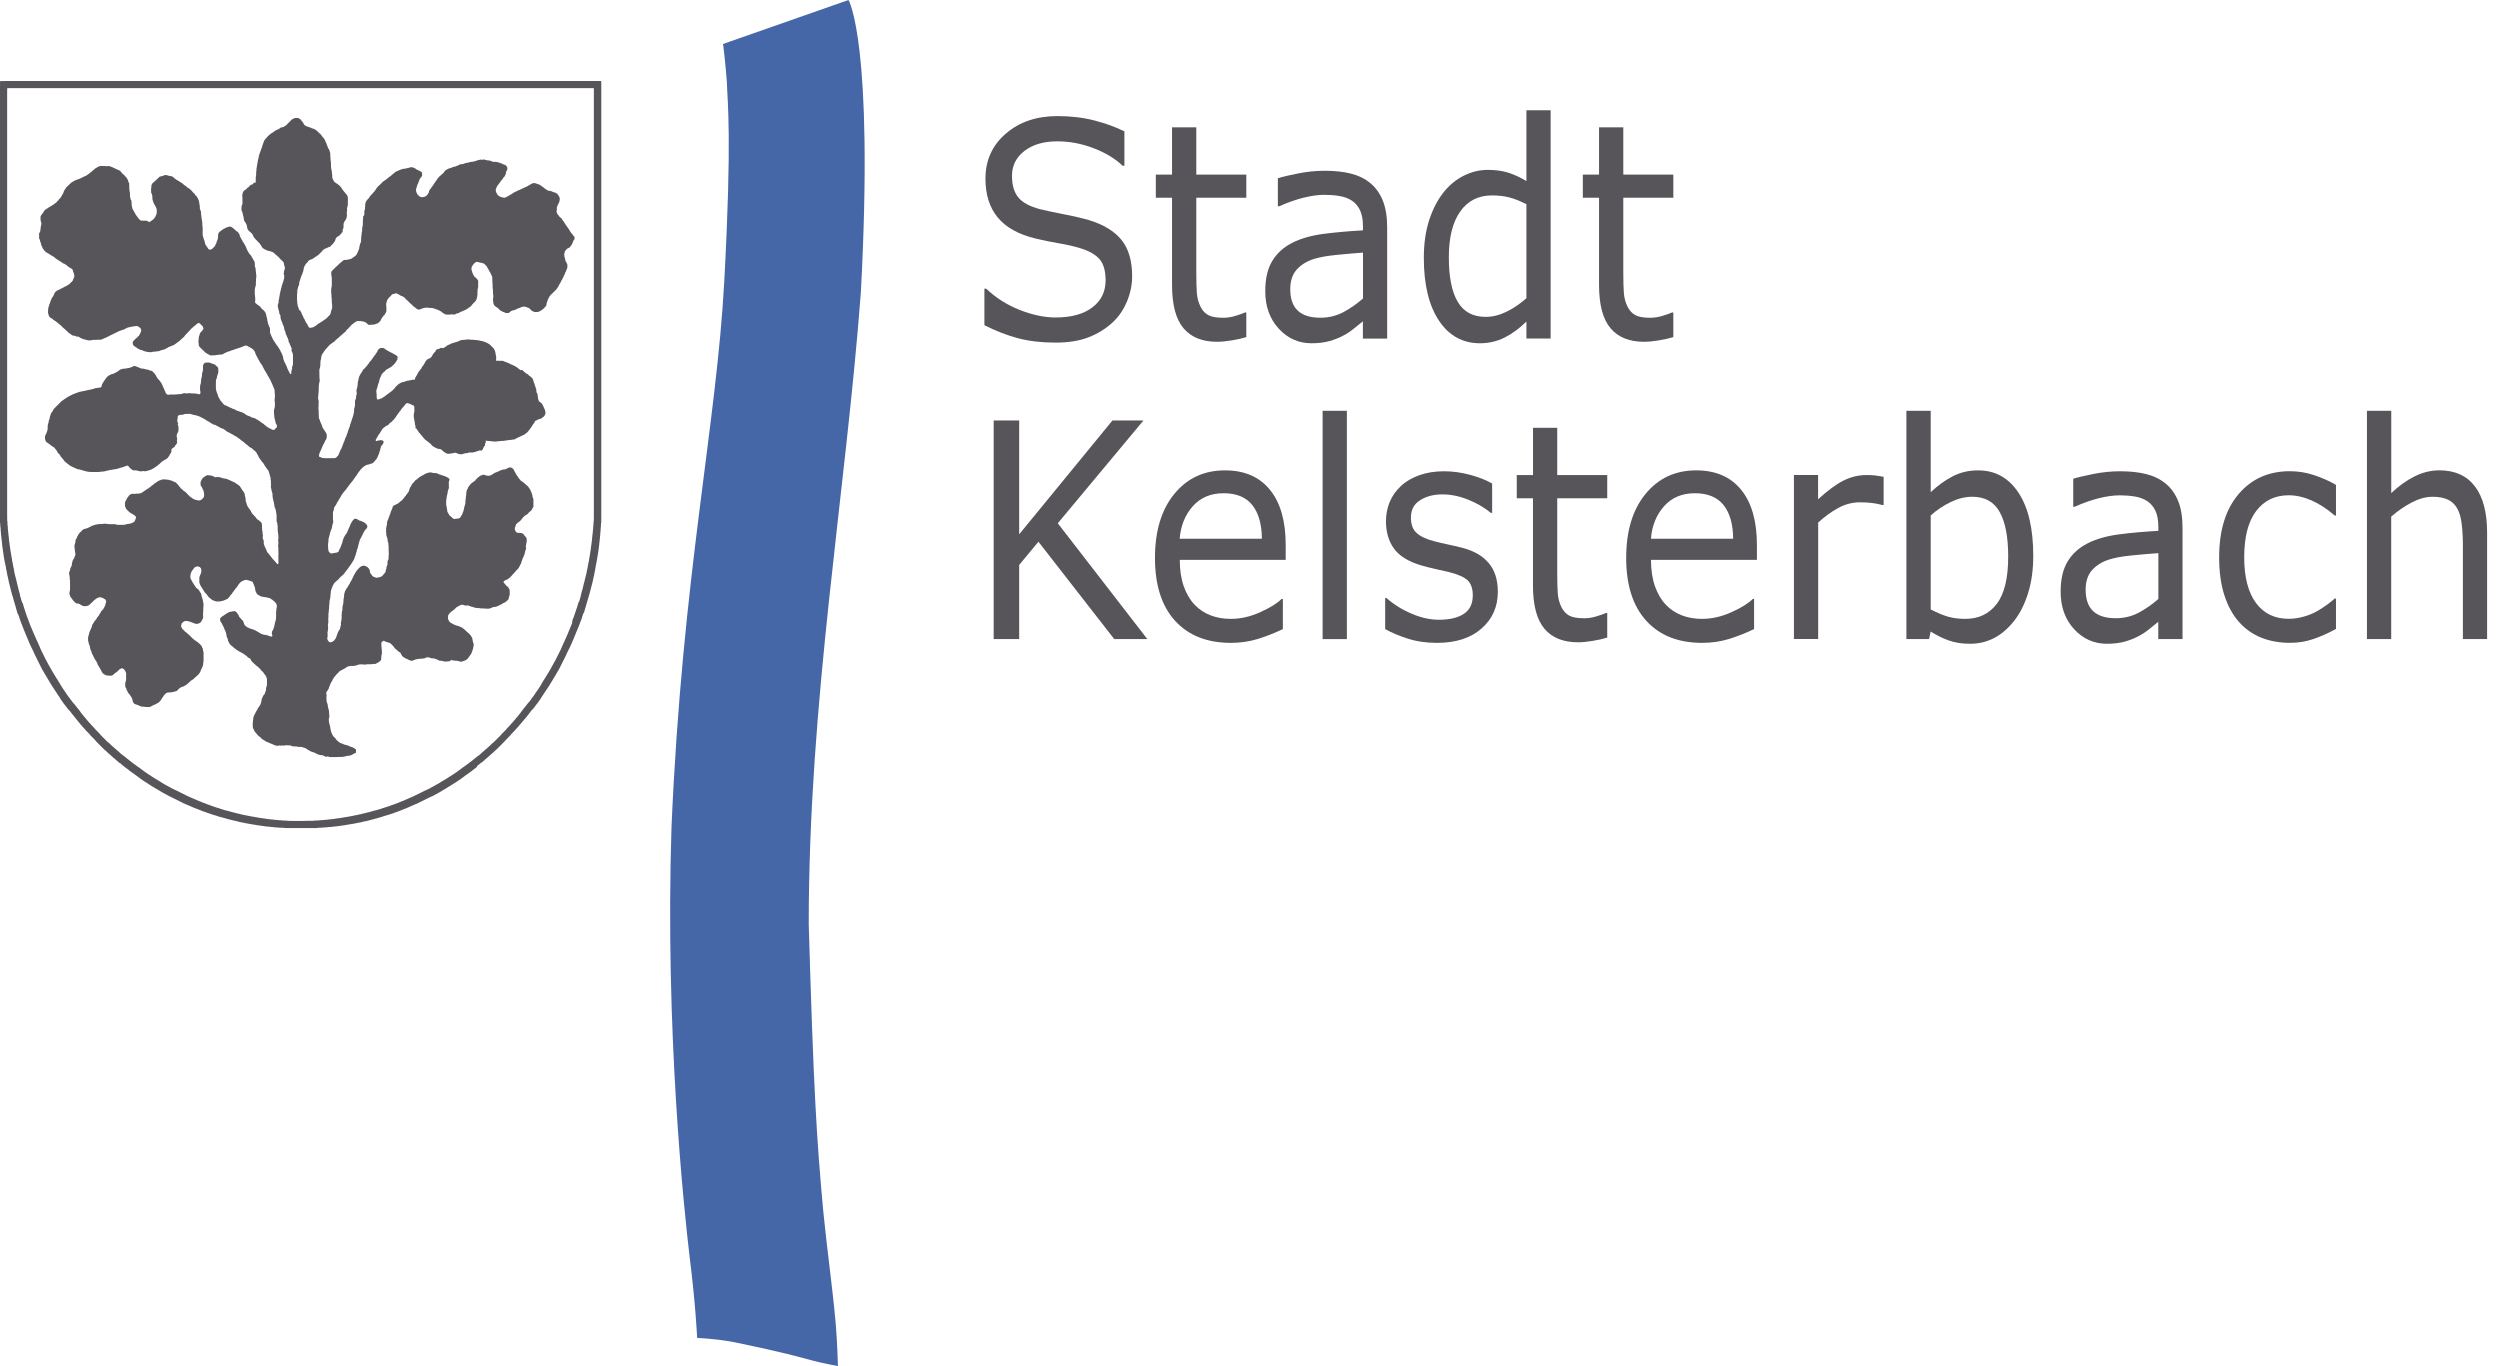 <svg width="183" height="100" viewBox="0 0 183 100" fill="none" xmlns="http://www.w3.org/2000/svg">
<path fill-rule="evenodd" clip-rule="evenodd" d="M22.592 60.615H22.044H21.495L20.944 60.612L20.809 60.608L20.744 60.593L20.395 60.586L20.315 60.572L20.09 60.561L20.032 60.546L19.807 60.532L19.752 60.517L19.556 60.506L19.476 60.492L19.375 60.484L19.295 60.466L19.16 60.455L19.095 60.437L18.968 60.426L18.888 60.412L18.808 60.405L18.739 60.386L18.648 60.376L18.594 60.361L18.492 60.35L18.401 60.332L18.332 60.321L18.289 60.31L18.209 60.303L18.143 60.285L18.042 60.27L17.94 60.252L17.886 60.237L17.828 60.227L17.773 60.212L17.682 60.198L17.57 60.176L17.504 60.158L17.461 60.147L17.417 60.132L17.283 60.103L17.218 60.085L17.148 60.074L17.072 60.052L16.938 60.023L16.764 59.976L16.629 59.943L16.509 59.903L16.353 59.867L16.248 59.831L16.095 59.798L15.848 59.715L15.729 59.678L15.663 59.664L15.151 59.489L15.078 59.457L14.904 59.402L14.556 59.268L14.483 59.235L14.377 59.199L14.134 59.101L14.011 59.046L13.866 58.981L13.749 58.934L13.604 58.872L13.521 58.836L13.448 58.807L12.947 58.552L12.514 58.338L12.453 58.313L12.195 58.175L12.097 58.12L11.89 58.011L11.647 57.866L11.356 57.692L11.142 57.565L10.989 57.467L10.913 57.419L10.706 57.281L10.572 57.198L10.296 57.009L10.216 56.947L10.107 56.867L9.98 56.773L9.813 56.653L9.722 56.588L9.547 56.461L9.489 56.421L9.395 56.341L9.268 56.246L9.184 56.185L9.148 56.159L9.079 56.101L9.014 56.054L8.945 55.996L8.901 55.959L8.81 55.876L8.73 55.836L8.596 55.712L8.523 55.658L8.393 55.535L8.338 55.498L8.182 55.353L8.12 55.302L8.011 55.204L7.957 55.164L7.732 54.946L7.659 54.892L7.26 54.496L7.009 54.238L6.955 54.166L6.602 53.806L6.555 53.741L6.257 53.435L6.203 53.363L6.061 53.218L5.999 53.138L5.909 53.04L5.854 52.967L5.785 52.891L5.745 52.836L5.673 52.749L5.633 52.695L5.564 52.618L5.509 52.546L5.458 52.484L5.418 52.429L5.335 52.335L5.226 52.19L5.161 52.11L5.121 52.052L5.059 51.983L4.997 51.928L4.939 51.856L4.776 51.638L4.688 51.532L4.456 51.206L4.391 51.1L4.358 51.039L4.238 50.861L3.926 50.389L3.802 50.2L3.69 50.018L3.657 49.96L3.613 49.891L3.436 49.59L3.385 49.499L3.283 49.335L3.094 49.012L3.036 48.903L2.785 48.402L2.542 47.905L2.506 47.821L2.48 47.759L2.237 47.265L2.161 47.091L2.11 46.978L2.048 46.819L2.001 46.713L1.91 46.492L1.859 46.376L1.816 46.259L1.761 46.136L1.689 45.947L1.638 45.82L1.609 45.733L1.565 45.638L1.474 45.384L1.456 45.33L1.427 45.268L1.413 45.192L1.344 44.999L1.307 44.956L1.249 44.781L1.224 44.694L1.191 44.585L1.173 44.509L1.122 44.346L1.104 44.269L1.06 44.128L0.991 43.892L0.948 43.725L0.901 43.583L0.824 43.307L0.799 43.209L0.766 43.078L0.741 42.98L0.708 42.846L0.665 42.668L0.643 42.577L0.632 42.53L0.621 42.461L0.599 42.37L0.57 42.225L0.537 42.101L0.508 41.934L0.501 41.876L0.479 41.789L0.465 41.724L0.454 41.669L0.439 41.589L0.432 41.531L0.429 41.484L0.407 41.404L0.396 41.335L0.381 41.281L0.363 41.219L0.352 41.164L0.345 41.095L0.327 41.041L0.316 40.95L0.298 40.881L0.283 40.768L0.272 40.714L0.269 40.656L0.251 40.587L0.243 40.471L0.225 40.391L0.214 40.289L0.203 40.231L0.196 40.151L0.178 40.086L0.167 39.915L0.153 39.861L0.142 39.69L0.127 39.61L0.12 39.476L0.102 39.407L0.091 39.214L0.076 39.156L0.065 38.942L0.051 38.865L0.044 38.629L0.025 38.56L0.015 38.324L0 38.255V37.707V37.159V36.61V36.062V35.514V34.965V34.417V33.868V33.32V32.772V32.223V31.675V31.127V30.578V30.03V29.481V28.933V28.385V27.836V27.277V26.729V26.18V25.632V25.084V24.535V23.987V23.438V22.89V22.338V21.79V21.241V20.693V20.145V19.596V19.048V18.499V17.951V17.399V16.851V16.302V15.754V15.206V14.657V14.109V13.56V13.012V12.46V11.912V11.363V10.815V10.267V9.718V9.17V8.621V8.073V7.525V6.976V6.428L0.004 5.967L0.007 5.956L0.015 5.945L0.033 5.934L0.596 5.93H1.144H1.692H2.241H2.789H3.337H3.886H4.434H4.983H5.531H6.079H6.628H7.176H7.724H8.273H8.821H9.37H9.918H10.466H11.015H11.563H12.111H12.66H13.208H13.757H14.305H14.853H15.402H15.95H16.498H17.047H17.595H18.158H18.706H19.255H19.803H20.352H20.9H21.448H21.997H22.545H23.093H23.642H24.19H24.738H25.287H25.835H26.384H26.932H27.48H28.029H28.577H29.125H29.674H30.222H30.771H31.319H31.867H32.416H32.964H33.513H34.061H34.609H35.158H35.706H36.254H36.803H37.351H37.9H38.448H38.996H39.545H40.093H40.641H41.19H41.738H42.286H42.835H43.383H43.932L43.99 5.934L44.008 5.949L44.011 5.97L44.015 6.533V7.082V7.63V8.178V8.727V9.275V9.823V10.372V10.92V11.469V12.017V12.565V13.114V13.662V14.21V14.759V15.307V15.856V16.404V16.952V17.501V18.049V18.598V19.146V19.694V20.243V20.791V21.339V21.888V22.436V22.985V23.533V24.081V24.63V25.178V25.726V26.275V26.823V27.371V27.92V28.468V29.017V29.565V30.113V30.662V31.21V31.758V32.307V32.855V33.404V33.952V34.5V35.049V35.597V36.145V36.694V37.242V37.791L44.011 38.252L43.993 38.332L43.986 38.557L43.971 38.626L43.961 38.884L43.946 38.96L43.939 39.152L43.924 39.218L43.913 39.407L43.899 39.465L43.888 39.635L43.873 39.715L43.866 39.853L43.852 39.911L43.841 40.068L43.823 40.147L43.812 40.271L43.801 40.329L43.794 40.409L43.775 40.474L43.768 40.576L43.746 40.652L43.736 40.754L43.725 40.808L43.717 40.877L43.699 40.943L43.688 41.034L43.67 41.099L43.656 41.212L43.645 41.266L43.637 41.31L43.623 41.364L43.612 41.429L43.597 41.484L43.583 41.596L43.572 41.666L43.561 41.724L43.547 41.778L43.539 41.833L43.525 41.887L43.507 42.011L43.481 42.134L43.445 42.279L43.43 42.359L43.398 42.49L43.391 42.548L43.365 42.639L43.336 42.759L43.318 42.824L43.303 42.878L43.282 42.966L43.22 43.209L43.114 43.594L43.067 43.743L43.042 43.841L42.991 44.015L42.937 44.189L42.9 44.32L42.886 44.386L42.835 44.538L42.802 44.658L42.766 44.778L42.748 44.843L42.726 44.868L42.704 44.894L42.682 44.956L42.653 45.039L42.628 45.105L42.595 45.235L42.573 45.297L42.533 45.392L42.501 45.489L42.464 45.573L42.425 45.689L42.392 45.762L42.355 45.871L42.316 45.954L42.279 46.052L42.246 46.136L42.192 46.249L42.141 46.387L42.101 46.481L42.069 46.554L42.032 46.648L41.971 46.793L41.92 46.91L41.862 47.058L41.793 47.2L41.767 47.273L41.517 47.774L41.473 47.868L41.444 47.944L41.193 48.446L40.946 48.936L40.881 49.056L40.779 49.223L40.689 49.383L40.394 49.873L40.195 50.2L39.882 50.668L39.61 51.082L39.563 51.162L39.457 51.311L39.399 51.391L39.327 51.493L39.269 51.562L39.207 51.645L39.025 51.888L38.953 51.947L38.884 52.037L38.825 52.106L38.669 52.317L38.611 52.386L38.568 52.437L38.528 52.491L38.459 52.568L38.411 52.629L38.335 52.713L38.303 52.76L38.234 52.836L38.186 52.898L38.11 52.982L38.063 53.043L37.965 53.152L37.918 53.214L37.761 53.377L37.721 53.432L37.416 53.748L37.369 53.813L37.024 54.166L36.977 54.227L36.581 54.627L36.309 54.895L36.243 54.943L36.04 55.139L35.96 55.2L35.83 55.324L35.775 55.364L35.637 55.495L35.572 55.542L35.416 55.687L35.361 55.727L35.27 55.811L35.198 55.843L35.045 55.978L34.98 56.025L34.918 56.076L34.9 56.148L34.831 56.206L34.765 56.254L34.693 56.308L34.558 56.413L34.497 56.464L34.384 56.541L34.195 56.682L34.101 56.744L34.028 56.798L33.956 56.853L33.709 57.034L33.654 57.074L33.342 57.278L33.218 57.354L33 57.496L32.822 57.601L32.659 57.703L32.47 57.815L32.078 58.051L31.791 58.204L31.744 58.233L31.541 58.327L31.457 58.36L30.956 58.611L30.491 58.839L30.415 58.865L30.291 58.923L30.219 58.952L30.117 58.999L30.044 59.028L29.943 59.075L29.87 59.104L29.776 59.148L29.692 59.181L29.347 59.319L29.125 59.406L28.879 59.489L28.817 59.519L28.483 59.627L28.308 59.682L28.207 59.707L28.003 59.776L27.844 59.827L27.713 59.86L27.608 59.896L27.477 59.925L27.324 59.972L27.179 60.005L27.125 60.023L27.07 60.038L27.005 60.056L26.776 60.11L26.7 60.125L26.62 60.139L26.496 60.172L26.42 60.194L26.206 60.23L26.162 60.241L26.093 60.252L26.039 60.267L25.97 60.278L25.915 60.288L25.846 60.299L25.792 60.314L25.715 60.321L25.661 60.336L25.545 60.346L25.454 60.365L25.389 60.376L25.345 60.386L25.265 60.394L25.2 60.412L25.065 60.426L25.011 60.437L24.92 60.444L24.862 60.459L24.738 60.47L24.68 60.484L24.51 60.495L24.444 60.51L24.299 60.517L24.23 60.532L23.994 60.543L23.925 60.561L23.667 60.572L23.598 60.583L23.282 60.593L23.202 60.612L22.64 60.615H22.592ZM22.345 60.092H21.797L21.249 60.089L21.056 60.085L21.002 60.071L20.664 60.06L20.584 60.045L20.359 60.034L20.29 60.02L20.065 60.009L19.996 59.991L19.829 59.98L19.774 59.969L19.603 59.958L19.534 59.94L19.433 59.932L19.364 59.914L19.247 59.903L19.178 59.889L19.077 59.882L19.022 59.867L18.932 59.856L18.866 59.838L18.775 59.827L18.71 59.813L18.641 59.805L18.565 59.787L18.485 59.78L18.394 59.758L18.314 59.744L18.234 59.733L18.165 59.715L18.096 59.704L18.027 59.685L17.846 59.657L17.78 59.638L17.679 59.613L17.61 59.602L17.501 59.569L17.421 59.555L17.355 59.537L17.203 59.5L17.04 59.457L16.905 59.424L16.8 59.388L16.615 59.344L16.527 59.322L16.397 59.286L16.193 59.221L16.128 59.203L16.023 59.159L15.881 59.123L15.434 58.97L15.362 58.937L15.202 58.883L15.086 58.836L14.85 58.749L14.577 58.636L14.439 58.581L14.338 58.534L14.149 58.458L13.996 58.389L13.934 58.364L13.833 58.316L13.767 58.291L13.266 58.04L12.863 57.841L12.79 57.812L12.5 57.663L12.413 57.612L12.213 57.507L11.966 57.365L11.886 57.321L11.763 57.238L11.483 57.067L11.309 56.962L11.105 56.835L11.044 56.788L10.946 56.729L10.579 56.482L10.481 56.41L10.354 56.315L10.256 56.239L10.19 56.192L10.125 56.145L10.023 56.076L9.871 55.959L9.765 55.891L9.685 55.829L9.544 55.716L9.435 55.633L9.366 55.575L9.311 55.535L9.242 55.477L9.181 55.429L9.112 55.371L8.999 55.295L8.912 55.222L8.865 55.19L8.687 55.019L8.614 54.964L8.483 54.841L8.411 54.786L8.287 54.67L8.215 54.616L7.964 54.373L7.895 54.333L7.499 53.937L7.35 53.781L7.303 53.719L6.951 53.356L6.896 53.287L6.657 53.036L6.61 52.974L6.439 52.796L6.381 52.716L6.312 52.64L6.268 52.575L6.159 52.459L6.119 52.404L6.047 52.317L6.007 52.263L5.938 52.186L5.851 52.056L5.796 51.983L5.705 51.867L5.625 51.772L5.578 51.711L5.535 51.66L5.502 51.612L5.451 51.551L5.429 51.522L5.357 51.453L5.197 51.242L5.121 51.14L5.073 51.075L4.99 50.966L4.95 50.911L4.91 50.857L4.703 50.545L4.648 50.472L4.492 50.225L4.42 50.113L4.362 50.004L4.311 49.927L4.264 49.851L4.209 49.753L4.144 49.662L3.853 49.179L3.73 48.965L3.682 48.885L3.617 48.765L3.574 48.685L3.537 48.627L3.399 48.366L3.348 48.275L3.098 47.77L2.967 47.498L2.927 47.403L2.898 47.331L2.869 47.258L2.807 47.124L2.775 47.04L2.669 46.826L2.633 46.732L2.557 46.575L2.509 46.459L2.397 46.201L2.346 46.074L2.273 45.907L2.215 45.758L2.161 45.62L2.114 45.493L1.932 45.007L1.758 44.473L1.703 44.288L1.681 44.211L1.663 44.164L1.627 44.117L1.554 43.903L1.533 43.812L1.485 43.674L1.467 43.583L1.46 43.518L1.438 43.441L1.416 43.365L1.351 43.122L1.336 43.067L1.311 42.937L1.264 42.762L1.231 42.617L1.195 42.472L1.155 42.316L1.115 42.163L1.071 41.985L1.06 41.916L1.046 41.851L1.031 41.764L1.017 41.673L1.002 41.607L0.991 41.549L0.973 41.484L0.962 41.415L0.951 41.346L0.944 41.288L0.922 41.208L0.912 41.139L0.893 41.063L0.872 40.925L0.864 40.87L0.853 40.827L0.843 40.736L0.828 40.681L0.81 40.547L0.799 40.492L0.792 40.434L0.777 40.38L0.766 40.289L0.752 40.235L0.737 40.078L0.726 40.024L0.719 39.933L0.701 39.864L0.694 39.73L0.675 39.654L0.661 39.505L0.65 39.439L0.643 39.305L0.628 39.236L0.617 39.08L0.603 39.011L0.592 38.822L0.577 38.764L0.57 38.539L0.552 38.459L0.545 38.19L0.527 38.11L0.523 37.551V37.002V36.454V35.906V35.357V34.809V34.261V33.712V33.164V32.615V32.067V31.519V30.97V30.422V29.874V29.325V28.777V28.229V27.68V27.132V26.583V26.035V25.487V24.938V24.39V23.841V23.282V22.734V22.186V21.637V21.089V20.54V19.992V19.444V18.895V18.343V17.795V17.247V16.698V16.15V15.601V15.053V14.505V13.956V13.404V12.856V12.307V11.759V11.211V10.662V10.114V9.566V9.017V8.465V7.917V7.369V6.82L0.527 6.482L0.53 6.472L0.545 6.457L0.567 6.453L1.129 6.45H1.678H2.226H2.775H3.323H3.871H4.42H4.968H5.516H6.065H6.613H7.162H7.71H8.258H8.807H9.355H9.903H10.452H11H11.549H12.097H12.645H13.194H13.742H14.29H14.839H15.387H15.935H16.484H17.032H17.581H18.129H18.677H19.226H19.774H20.323H20.871H21.419H21.968H22.516H23.064H23.613H24.161H24.709H25.258H25.806H26.355H26.903H27.451H28H28.548H29.096H29.645H30.193H30.742H31.29H31.838H32.387H32.935H33.483H34.032H34.58H35.129H35.677H36.225H36.774H37.322H37.87H38.419H38.967H39.516H40.064H40.612H41.161H41.709H42.257H42.806H43.354H43.434L43.456 6.457L43.463 6.464L43.47 6.486V7.049V7.597V8.146V8.694V9.242V9.791V10.339V10.888V11.436V11.984V12.533V13.081V13.629V14.178V14.726V15.275V15.823V16.371V16.927V17.475V18.024V18.572V19.12V19.669V20.217V20.765V21.314V21.862V22.411V22.959V23.507V24.056V24.604V25.152V25.701V26.249V26.798V27.346V27.894V28.443V28.991V29.54V30.088V30.636V31.185V31.733V32.281V32.83V33.378V33.926V34.475V35.023V35.572V36.12V36.668V37.217V37.765L43.467 38.103L43.449 38.194L43.438 38.466L43.423 38.535L43.412 38.771L43.398 38.836L43.391 39.014L43.376 39.069L43.361 39.25L43.347 39.309L43.34 39.468L43.325 39.559L43.318 39.661L43.3 39.752L43.292 39.864L43.274 39.933L43.263 40.057L43.252 40.111L43.245 40.213L43.227 40.282L43.216 40.398L43.202 40.456L43.184 40.59L43.173 40.66L43.165 40.707L43.151 40.761L43.136 40.863L43.125 40.91L43.118 41.001L43.1 41.092L43.085 41.161L43.075 41.208L43.064 41.266L43.049 41.321L43.024 41.487L43.013 41.542L43.002 41.586L42.991 41.655L42.969 41.731L42.958 41.8L42.947 41.858L42.94 41.901L42.926 41.956L42.918 42.014L42.893 42.101L42.875 42.181L42.828 42.366L42.809 42.443L42.784 42.552L42.773 42.595L42.762 42.639L42.744 42.693L42.708 42.846L42.671 42.987L42.657 43.067L42.613 43.209L42.559 43.409L42.541 43.474L42.523 43.55L42.515 43.63L42.443 43.866L42.425 43.943L42.392 44.03L42.359 44.077L42.319 44.182L42.283 44.302L42.254 44.411L42.072 44.945L42.003 45.148L41.952 45.275L41.905 45.392L41.873 45.617L41.774 45.871L41.731 45.976L41.651 46.165L41.578 46.347L41.538 46.441L41.506 46.514L41.469 46.597L41.44 46.67L41.371 46.815L41.349 46.877L41.219 47.149L41.179 47.244L41.128 47.356L41.099 47.432L41.074 47.483L41.048 47.545L40.797 48.046L40.623 48.388L40.565 48.486L40.463 48.675L40.416 48.751L40.311 48.95L40.249 49.056L40.133 49.252L40.086 49.328L40.028 49.426L39.868 49.684L39.792 49.797L39.737 49.895L39.701 49.953L39.668 50.011L39.639 50.058L39.581 50.167L39.421 50.41L39.352 50.516L39.272 50.625L39.065 50.933L38.949 51.086L38.844 51.235L38.749 51.362L38.72 51.398L38.669 51.442L38.47 51.703L38.39 51.801L38.303 51.907L38.165 52.088L38.074 52.219L37.99 52.31L37.954 52.368L37.863 52.473L37.812 52.535L37.743 52.611L37.696 52.676L37.587 52.793L37.547 52.847L37.395 53.011L37.337 53.083L37.097 53.337L37.05 53.399L36.697 53.759L36.65 53.821L36.254 54.216L36.098 54.365L36.04 54.405L35.782 54.656L35.721 54.703L35.59 54.826L35.532 54.866L35.383 55.004L35.321 55.052L35.132 55.23L35.06 55.284L34.998 55.335L34.929 55.375L34.791 55.495L34.736 55.535L34.675 55.585L34.62 55.625L34.551 55.687L34.391 55.803L34.322 55.861L34.203 55.952L34.101 56.021L34.021 56.083L33.908 56.159L33.498 56.464L33.36 56.562L33.008 56.791L32.884 56.867L32.706 56.984L32.51 57.103L32.401 57.161L32.074 57.368L31.973 57.419L31.835 57.499L31.697 57.579L31.519 57.674L31.461 57.71L31.217 57.826L31.134 57.859L30.633 58.109L30.208 58.316L30.135 58.342L30.023 58.396L29.95 58.425L29.808 58.491L29.736 58.52L29.579 58.589L29.507 58.621L29.347 58.68L29.242 58.723L29.125 58.774L28.988 58.825L28.773 58.905L28.603 58.963L28.53 58.995L28.09 59.137L28.021 59.152L27.934 59.184L27.894 59.206L27.753 59.242L27.604 59.29L27.448 59.326L27.295 59.37L27.15 59.41L27.052 59.439L26.899 59.475L26.71 59.522L26.565 59.558L26.496 59.569L26.409 59.598L26.286 59.62L26.209 59.642L26.133 59.66L26.053 59.671L25.999 59.682L25.955 59.689L25.89 59.707L25.821 59.718L25.755 59.736L25.675 59.747L25.563 59.769L25.519 59.78L25.439 59.787L25.374 59.805L25.272 59.816L25.214 59.827L25.145 59.834L25.058 59.856L24.989 59.864L24.913 59.882L24.808 59.889L24.728 59.903L24.637 59.911L24.568 59.925L24.466 59.936L24.401 59.954L24.241 59.965L24.139 59.98L24.027 59.987L23.947 60.005L23.722 60.016L23.653 60.031L23.417 60.041L23.337 60.056L23.032 60.063L22.952 60.081L22.389 60.085L22.345 60.092ZM25.501 55.324L25.548 55.313L25.639 55.306L25.712 55.273L25.922 55.164L25.959 55.139L26.031 55.11L26.049 55.095L26.06 55.073V54.892L26.053 54.87L26.028 54.845L25.966 54.794L25.93 54.765L25.835 54.721L25.777 54.688L25.679 54.667L25.617 54.641L25.548 54.601L25.407 54.554L25.338 54.536L25.262 54.514L25.196 54.5L25.051 54.434L24.935 54.394L24.826 54.333L24.72 54.245L24.593 54.115L24.524 54.009L24.477 53.969L24.441 53.944L24.39 53.882L24.332 53.784L24.274 53.661L24.223 53.512L24.194 53.377L24.176 53.265L24.172 53.218L24.15 53.141L24.139 53.076L24.103 52.956L24.078 52.844L24.07 52.673L24.063 52.626L24.074 52.593L24.096 52.542L24.11 52.451L24.099 52.317L24.096 52.248L24.085 52.204V52.183L24.092 52.135L24.078 52.066L24.067 51.965L24.001 51.747L23.994 51.62L23.954 51.478L23.907 51.362L23.903 51.26L23.896 51.169L23.892 51.006L23.9 50.984L23.914 50.955L23.91 50.919L23.9 50.875L23.892 50.795L23.878 50.726L23.881 50.69L23.903 50.65L24.001 50.512L24.063 50.403L24.092 50.305L24.186 50.065L24.241 49.953L24.325 49.815L24.354 49.742L24.415 49.637L24.488 49.535L24.532 49.499L24.579 49.423L24.673 49.328L24.709 49.285L24.771 49.234L24.829 49.165L24.88 49.117L25.247 48.925L25.323 48.871L25.367 48.838L25.468 48.787L25.556 48.762L25.672 48.751L25.726 48.736L25.759 48.74L25.803 48.751H25.861L25.926 48.733L26.042 48.722L26.224 48.656L26.326 48.638L26.369 48.627L26.402 48.631L26.434 48.642L26.467 48.638L26.522 48.627L26.554 48.631L26.609 48.645L26.743 48.649L26.798 48.638L26.841 48.627L27.212 48.62L27.313 48.602L27.484 48.598L27.506 48.591L27.575 48.547L27.658 48.511L27.833 48.38L27.873 48.34L27.887 48.308L27.905 48.242L27.916 47.984L27.942 47.908L27.953 47.876L27.956 47.748L27.953 47.589L27.938 47.534L27.927 47.342L27.916 47.287V47.12L27.927 47.051V47.015L27.938 46.993L27.974 46.968L28.072 46.91L28.094 46.902L28.116 46.906L28.145 46.924L28.189 46.96L28.232 46.975L28.301 46.989L28.559 47.08L28.588 47.098L28.795 47.305L28.875 47.418L28.9 47.454L29.031 47.563L29.136 47.665L29.307 47.778L29.322 47.796L29.358 47.879L29.409 47.97L29.456 48.035L29.514 48.086L29.677 48.188L29.714 48.21L29.79 48.231L29.91 48.297L30.026 48.348L30.081 48.362L30.182 48.366L30.226 48.351L30.353 48.297L30.429 48.271L30.509 48.257L30.564 48.242L30.665 48.231L30.734 48.221L30.949 48.21L31.029 48.191L31.098 48.184L31.166 48.144L31.21 48.126L31.257 48.119H31.373L31.406 48.126L31.512 48.166L31.581 48.181L31.613 48.188L31.773 48.199L31.904 48.242L31.954 48.264L31.998 48.275L32.1 48.326L32.14 48.351L32.183 48.366L32.354 48.373L32.448 48.402L32.492 48.413L32.572 48.428L32.594 48.431L32.663 48.417L32.877 48.409L32.931 48.391L32.961 48.373L32.986 48.348L33.004 48.315L33.011 48.308L33.033 48.304L33.066 48.319L33.095 48.333L33.164 48.34L33.222 48.348L33.287 48.362L33.458 48.369L33.603 48.406L33.658 48.417L33.701 48.424L33.745 48.435L33.792 48.431L33.923 48.391L34.061 48.337L34.188 48.261L34.235 48.21L34.315 48.112L34.402 47.981L34.439 47.937L34.5 47.839L34.551 47.712L34.635 47.451L34.646 47.349L34.678 47.24L34.682 47.204L34.646 47.058L34.617 46.986L34.606 46.906L34.591 46.851L34.58 46.761L34.551 46.673L34.468 46.539L34.384 46.43L34.253 46.307L34.206 46.274L33.995 46.074L33.905 46.005L33.847 45.954L33.654 45.864L33.516 45.813L33.404 45.784L33.316 45.755L33.244 45.718L33.182 45.693L33.102 45.649L33.026 45.602L32.946 45.559L32.906 45.515L32.826 45.381L32.801 45.319L32.786 45.228L32.804 45.068L32.812 45.036L32.833 44.996L32.87 44.952L32.913 44.883L32.957 44.847L33 44.81L33.084 44.734L33.215 44.647L33.425 44.444L33.516 44.4L33.643 44.32L33.763 44.277L33.818 44.262H33.85L34.054 44.327H34.17L34.224 44.313H34.246L34.362 44.356L34.428 44.375L34.489 44.404L34.591 44.425L34.675 44.458L34.765 44.48L34.867 44.502L35.096 44.516L35.154 44.531L35.492 44.542L35.561 44.556H35.786L35.957 44.505L36.007 44.48L36.047 44.458L36.124 44.433L36.262 44.425L36.382 44.389L36.643 44.262L36.697 44.24L36.774 44.189L36.81 44.164L36.883 44.131L36.952 44.091L37.013 44.066L37.072 44.011L37.108 43.971L37.148 43.95L37.169 43.924L37.224 43.852L37.235 43.819L37.246 43.75L37.264 43.685L37.279 43.63L37.307 43.557L37.311 43.434L37.307 43.198L37.293 43.154L37.22 43.013L37.148 42.94L37.053 42.86L37.017 42.817L36.977 42.762L36.901 42.682L36.857 42.613L36.854 42.602V42.592L36.872 42.562L36.948 42.493L37.032 42.457L37.072 42.435L37.126 42.421L37.264 42.323L37.347 42.25L37.377 42.214L37.424 42.178L37.504 42.08L37.707 41.865L37.747 41.811L37.943 41.607L38.027 41.462L38.056 41.4L38.081 41.36L38.117 41.277L38.154 41.219L38.161 41.186L38.168 41.128L38.23 40.983L38.255 40.885L38.273 40.845L38.31 40.787L38.332 40.721L38.343 40.678L38.379 40.62L38.43 40.423L38.441 40.358L38.499 40.198L38.506 40.108L38.502 40.064L38.488 39.999L38.491 39.955L38.513 39.868L38.52 39.799L38.542 39.701L38.557 39.599V39.486L38.535 39.377L38.51 39.338L38.433 39.25L38.401 39.218L38.321 39.105L38.277 39.069L38.208 39.032L38.165 39.018L38.052 39.007L37.892 39.004L37.849 38.989L37.809 38.967L37.754 38.909L37.693 38.8L37.685 38.764L37.689 38.637L37.703 38.604L37.718 38.575L37.729 38.531L37.743 38.488L37.754 38.433L37.769 38.401L37.827 38.332L37.925 38.241L38.03 38.172L38.103 38.103L38.172 38.027L38.259 37.907L38.386 37.78L38.441 37.736L38.604 37.638L38.658 37.58L38.684 37.558L38.713 37.507L38.749 37.478L38.833 37.42L38.905 37.347L38.953 37.257L38.971 37.217L39.04 37.111L39.047 37.079V36.538L39.018 36.461L38.996 36.407L38.985 36.36L38.967 36.32L38.964 36.298L38.971 36.243L38.967 36.222L38.931 36.153L38.909 36.066L38.891 36.011L38.855 35.953L38.807 35.837L38.771 35.779L38.724 35.717L38.662 35.623L38.571 35.535L38.499 35.481L38.368 35.357L38.266 35.281L38.11 35.172L38.096 35.154L38.081 35.121L38.048 35.089L38.012 35.06L37.972 35.005L37.889 34.871L37.852 34.827L37.827 34.776L37.805 34.751L37.78 34.729L37.765 34.7L37.74 34.638L37.656 34.489L37.62 34.406L37.551 34.315L37.507 34.275L37.395 34.217L37.351 34.21L37.304 34.217L37.195 34.25L37.053 34.326L37.002 34.348L36.934 34.359L36.843 34.366L36.607 34.442L36.52 34.493L36.193 34.624L35.986 34.762L35.902 34.798L35.782 34.827H35.713L35.648 34.813H35.601L35.495 34.769L35.463 34.758L35.357 34.755L35.325 34.758L35.136 34.838L35.056 34.903L34.965 34.972L34.816 35.125L34.769 35.187L34.707 35.237L34.566 35.332L34.533 35.365L34.482 35.394L34.435 35.441L34.41 35.492L34.362 35.543L34.286 35.641L34.25 35.724L34.242 35.757L34.184 35.855L34.17 35.884L34.133 36.069L34.126 36.24L34.108 36.32L34.101 36.443L34.083 36.523L34.075 36.647L34.065 36.701L34.068 36.817L34.05 36.915L34.006 37.042L33.966 37.22L33.963 37.268L33.945 37.311L33.934 37.358L33.919 37.402L33.908 37.456L33.894 37.489L33.865 37.54L33.847 37.609L33.796 37.711L33.69 37.874L33.672 37.903L33.654 37.918L33.578 37.947L33.513 37.961L33.389 37.968L33.345 37.976L33.266 37.99L33.211 37.976L33.142 37.936L33.04 37.845L33.008 37.812L32.906 37.736L32.892 37.718L32.862 37.653L32.761 37.486L32.735 37.398L32.728 37.275L32.706 37.188L32.695 37.108L32.663 36.973L32.659 36.745L32.663 36.61L32.684 36.538L32.692 36.414L32.71 36.323L32.717 36.28L32.757 36.127L32.772 36.015L32.782 35.96L32.79 35.917L32.848 35.757L32.855 35.724L32.866 35.691L32.862 35.67L32.852 35.637L32.855 35.532L32.852 35.463L32.855 35.383L32.848 35.303L32.866 35.227L32.899 35.143L32.902 35.085L32.895 35.063L32.833 34.998L32.757 34.947L32.572 34.864L32.51 34.834L32.398 34.805L32.107 34.707L31.976 34.642L31.911 34.631L31.718 34.624L31.577 34.584H31.421L31.355 34.602L31.305 34.624L31.225 34.638L31.112 34.693L31.014 34.751L30.967 34.78L30.938 34.798L30.865 34.827L30.778 34.882L30.709 34.922L30.596 35.016L30.542 35.06L30.491 35.103L30.397 35.165L30.36 35.209L30.309 35.285L30.251 35.339L30.215 35.365L30.197 35.39L30.179 35.434L30.139 35.47L30.124 35.514L30.11 35.543L30.019 35.688L29.957 35.858L29.906 36.007L29.79 36.16L29.732 36.225L29.707 36.287L29.681 36.309L29.645 36.334L29.63 36.352L29.608 36.407L29.55 36.476L29.496 36.534L29.456 36.589L29.391 36.65L29.278 36.73L29.151 36.843L28.991 36.926L28.919 36.962L28.864 36.981L28.817 37.01L28.759 37.075L28.737 37.126L28.712 37.224L28.679 37.297L28.65 37.358L28.603 37.475L28.566 37.605L28.519 37.707L28.512 37.751L28.508 37.776L28.494 37.809L28.465 37.859L28.443 37.921L28.432 37.968L28.366 38.125L28.334 38.208L28.323 38.386L28.319 38.43L28.287 38.539L28.279 38.618L28.258 38.695L28.261 38.731L28.272 38.775L28.268 38.822L28.25 38.887L28.258 38.92L28.268 38.953L28.283 39.2L28.334 39.349L28.366 39.432L28.377 39.599L28.381 39.643L28.417 39.704L28.425 39.737L28.432 39.897L28.443 39.955L28.454 40.449L28.468 40.518L28.465 40.551L28.45 40.605L28.439 40.928L28.417 40.983L28.381 41.044L28.37 41.099L28.363 41.313L28.327 41.422L28.301 41.473L28.287 41.553L28.283 41.633L28.272 41.666L28.243 41.716L28.236 41.749V41.796L28.21 41.883L28.192 41.912L28.134 41.981L28.058 42.065L28.025 42.112L27.967 42.167L27.862 42.232L27.818 42.246L27.716 42.257L27.597 42.294L27.564 42.29L27.52 42.276L27.451 42.265L27.328 42.207L27.252 42.156L27.233 42.127L27.215 42.083L27.194 42.058L27.161 42.029L27.099 41.934L27.084 41.891L27.07 41.778L27.045 41.691L27.019 41.651L26.943 41.553L26.881 41.506L26.794 41.455L26.732 41.429L26.642 41.411L26.609 41.404L26.576 41.411L26.478 41.44L26.398 41.48L26.344 41.524L26.267 41.593L26.177 41.698L26.1 41.782L25.922 42.08L25.748 42.443L25.712 42.512L25.697 42.541L25.65 42.602L25.61 42.697L25.57 42.766L25.527 42.82L25.487 42.904L25.301 43.187L25.24 43.322L25.192 43.507L25.185 43.677L25.167 43.757L25.152 43.848L25.145 43.906L25.138 44.131L25.116 44.211L25.105 44.28L25.076 44.378L25.069 44.455L25.058 44.68L25.018 44.81L25.015 44.89L25.022 44.938L25.015 44.97L25.007 44.992V45.039L25.011 45.108L25.004 45.322L24.982 45.435L24.964 45.511L24.953 45.624L24.945 45.657L24.953 45.689L24.96 45.722L24.956 45.755L24.916 45.882L24.906 45.962L24.869 46.056L24.753 46.252L24.717 46.336L24.611 46.644L24.597 46.684L24.542 46.772L24.499 46.822L24.473 46.873L24.437 46.902L24.383 46.939L24.335 46.971L24.27 47L24.205 47.019H24.172L24.085 46.989L24.07 46.971L24.056 46.939L24.001 46.88L23.954 46.764L23.951 46.742L23.983 46.583L23.987 46.557L23.983 46.532L23.972 46.499L23.983 46.441L23.987 46.408L23.976 46.365L23.969 46.332L23.972 46.296L23.99 46.23L24.001 46.118L24.016 46.049V45.834L24.009 45.802L23.998 45.769L24.001 45.736L24.016 45.693L24.027 45.555L24.038 45.5V45.431L24.023 45.362L24.027 45.304L24.038 45.239L24.045 44.876L24.063 44.807L24.074 44.614L24.088 44.545L24.096 44.32L24.11 44.251L24.121 43.982L24.165 43.819L24.176 43.728L24.186 43.681L24.183 43.612L24.194 43.568L24.201 43.547L24.197 43.514L24.194 43.478L24.212 43.401L24.219 43.274L24.245 43.184L24.259 43.129L24.292 43.045L24.317 42.984L24.35 42.889L24.408 42.791L24.466 42.679L24.651 42.512L24.702 42.468L24.779 42.399L24.884 42.283L24.916 42.239L24.978 42.192L25.022 42.156L25.16 42.025L25.196 41.996L25.225 41.934L25.309 41.829L25.349 41.774L25.407 41.705L25.454 41.64L25.501 41.575L25.563 41.48L25.672 41.335L25.741 41.233L25.799 41.135L25.886 41.001L25.941 40.874L25.973 40.779L25.995 40.714L26.028 40.641L26.064 40.496L26.1 40.387L26.14 40.22L26.191 40.093L26.209 39.995L26.227 39.929L26.249 39.842L26.271 39.755L26.304 39.646L26.336 39.523L26.366 39.461L26.416 39.385L26.656 38.902L26.736 38.789L26.83 38.691L26.885 38.579L26.892 38.546L26.888 38.513L26.856 38.426L26.834 38.397L26.754 38.317L26.692 38.266L26.627 38.223L26.511 38.175L26.409 38.128L26.322 38.106L26.26 38.081L26.166 38.016L26.086 37.979L26.031 37.972L25.962 37.976L25.933 37.987L25.835 38.081L25.781 38.165L25.683 38.317L25.596 38.539L25.527 38.684L25.479 38.8L25.443 38.88L25.399 38.996L25.381 39.025L25.301 39.123L25.171 39.345L25.152 39.385L25.138 39.439L25.102 39.537L25.073 39.628L25.069 39.686L25.004 39.857L24.913 40.093L24.862 40.184L24.8 40.318L24.775 40.391L24.76 40.405L24.633 40.453L24.51 40.471L24.455 40.485L24.364 40.496L24.31 40.511H24.208L24.186 40.503L24.161 40.478L24.117 40.423L24.056 40.358L24.045 40.336L24.03 40.213L24.02 40.158L24.016 39.966L24.009 39.908L24.023 39.726L24.038 39.661L24.049 39.436L24.114 39.207L24.136 39.131L24.154 39.018L24.274 38.698L24.314 38.546L24.325 38.444L24.386 38.252L24.39 38.128L24.372 38.052V37.5L24.426 37.34L24.437 37.307L24.448 37.206L24.466 37.141L24.473 37.119L24.51 37.075L24.575 36.981L24.619 36.912L24.659 36.817L24.746 36.683L24.808 36.578L24.826 36.538L24.862 36.49L24.88 36.447L24.924 36.392L24.956 36.32L25.015 36.222L25.047 36.175L25.171 36.011L25.214 35.96L25.291 35.877L25.352 35.793L25.399 35.731L25.472 35.63L25.516 35.561L25.559 35.524L25.574 35.51L25.61 35.437L25.708 35.325L25.748 35.27L25.817 35.194L25.843 35.139L25.89 35.089L26.017 34.9L26.082 34.824L26.253 34.555L26.297 34.5L26.34 34.464L26.362 34.424L26.376 34.395L26.431 34.337L26.609 34.166L26.725 34.097L26.779 34.057L26.83 34.035L27.015 33.992L27.164 33.937L27.233 33.926L27.273 33.905L27.364 33.832L27.433 33.741L27.524 33.643L27.597 33.541L27.695 33.313L27.724 33.262L27.796 33.022L27.844 32.884L27.847 32.815L27.876 32.728L27.887 32.67L27.898 32.652L27.949 32.605L28.025 32.503L28.072 32.408L28.08 32.365L28.076 32.318L28.058 32.289L28.032 32.263L27.985 32.234L27.953 32.227L27.84 32.223L27.738 32.241L27.658 32.249L27.564 32.289H27.553L27.531 32.278L27.506 32.252L27.495 32.23L27.499 32.205L27.586 32.045L27.64 31.958L27.666 31.907L27.68 31.875L27.716 31.831L27.742 31.78L27.789 31.729L27.851 31.635L27.905 31.537L27.92 31.508L27.963 31.453L28 31.395L28.09 31.308L28.127 31.279L28.178 31.254L28.2 31.228L28.221 31.203L28.261 31.181L28.334 31.152L28.432 31.09L28.465 31.058L28.505 31.003L28.581 30.934L28.642 30.905L28.668 30.88L28.708 30.825L28.799 30.738L28.835 30.709L28.864 30.658L28.904 30.622L28.984 30.509L29.013 30.447L29.049 30.418L29.071 30.364L29.162 30.262L29.213 30.175L29.307 30.062L29.383 29.95L29.42 29.892L29.59 29.71L29.645 29.634L29.743 29.529L29.794 29.503H29.816L29.943 29.543L30.008 29.558L30.146 29.634L30.262 29.681L30.291 29.699L30.306 29.718L30.335 29.841L30.331 29.91L30.324 29.957L30.335 30.037L30.331 30.117L30.295 30.273L30.299 30.331L30.28 30.375L30.284 30.422L30.291 30.502L30.299 30.604L30.317 30.691L30.324 30.734L30.342 30.8L30.349 30.858L30.364 30.912L30.375 31.05L30.393 31.141L30.4 31.174L30.436 31.232V31.243L30.433 31.254L30.407 31.279L30.397 31.301V31.312L30.4 31.323L30.418 31.337L30.462 31.355L30.487 31.381L30.618 31.581L30.651 31.639L30.694 31.689L30.738 31.726L30.854 31.878L30.898 31.915L31.029 32.085L31.152 32.205L31.261 32.285L31.432 32.416L31.501 32.474L31.526 32.496L31.591 32.575L31.689 32.67L31.766 32.706L31.831 32.754L31.907 32.782L31.998 32.833L32.074 32.855L32.198 32.866L32.296 32.902L32.368 32.957L32.463 33.055L32.499 33.08L32.561 33.109L32.586 33.131L32.612 33.157L32.634 33.167L32.666 33.175L32.717 33.2L32.808 33.222L32.841 33.218L32.884 33.207L33.04 33.197L33.182 33.164L33.24 33.16L33.295 33.142L33.342 33.138L33.374 33.146L33.509 33.207L33.563 33.222L33.603 33.244L33.636 33.251L33.683 33.247L33.727 33.236L33.749 33.24L33.788 33.262H33.81L33.934 33.207L34.014 33.197L34.086 33.167L34.108 33.164L34.177 33.178L34.21 33.171L34.304 33.131L34.373 33.12L34.464 33.127L34.609 33.124L34.729 33.088L34.784 33.077L34.827 33.069L34.965 33.015L35.056 32.997L35.103 32.968L35.125 32.964L35.172 32.979L35.205 32.989L35.227 32.982L35.278 32.957L35.299 32.946L35.314 32.928L35.361 32.822L35.448 32.652L35.466 32.637L35.499 32.623L35.506 32.615L35.51 32.605L35.503 32.536L35.506 32.477L35.521 32.448L35.557 32.401L35.564 32.379L35.55 32.31L35.553 32.274L35.561 32.263L35.572 32.256H35.593L35.648 32.27L35.837 32.285L35.913 32.296L36.026 32.3L36.113 32.321H36.327L36.418 32.3L36.589 32.292L36.676 32.278L36.879 32.27L36.966 32.252L37.09 32.241L37.159 32.223L37.297 32.209L37.344 32.202L37.435 32.198L37.5 32.18L37.627 32.172L37.693 32.147L37.831 32.074L37.921 32.023L38.027 31.976L38.099 31.947L38.292 31.853L38.353 31.831L38.408 31.795L38.502 31.711L38.56 31.682L38.6 31.642L38.64 31.599L38.669 31.562L38.724 31.49L38.829 31.355L38.869 31.297L38.924 31.225L38.953 31.174L38.971 31.134L39.069 30.996L39.105 30.952L39.142 30.923L39.145 30.912L39.142 30.89L39.134 30.858L39.138 30.847L39.152 30.832L39.334 30.738L39.385 30.709L39.472 30.676L39.537 30.658L39.581 30.651L39.639 30.618L39.777 30.516L39.835 30.458L39.893 30.36L39.915 30.331L39.926 30.299L39.922 30.128L39.861 29.935L39.806 29.837L39.792 29.772L39.726 29.652L39.704 29.612L39.686 29.569L39.624 29.5L39.588 29.471L39.508 29.427L39.486 29.401L39.421 29.311L39.388 29.191L39.381 29.133L39.374 29.042L39.356 28.973L39.349 28.849L39.338 28.817L39.29 28.755L39.269 28.701L39.258 28.555L39.254 28.512L39.131 28.127L39.112 28.058L39.087 28.007L39.065 27.967L39.04 27.869L39.032 27.822L39 27.749L38.964 27.691L38.851 27.578L38.727 27.491L38.68 27.44L38.59 27.371L38.535 27.35L38.393 27.237L38.252 27.106L38.168 27.066L38.132 27.114L37.958 26.986L37.856 26.899L37.653 26.779L37.529 26.725L37.482 26.696L37.384 26.667L37.326 26.631L37.297 26.612L37.202 26.576L37.111 26.532L37.046 26.511L36.992 26.489L36.948 26.478L36.846 26.424L36.803 26.413L36.327 26.405L36.316 26.402L36.302 26.384V26.362L36.32 26.297V26.104L36.294 26.006L36.283 25.926L36.273 25.868L36.265 25.81L36.243 25.734L36.236 25.69L36.189 25.599L36.167 25.559L36.149 25.519L36.04 25.407L35.848 25.218L35.782 25.174L35.684 25.116L35.521 25.04L35.306 24.971L35.132 24.938L35.078 24.924L35.009 24.913L34.962 24.898L34.769 24.887L34.693 24.873L34.435 24.866L34.355 24.848L34.152 24.851L34.083 24.869L33.901 24.877L33.825 24.891L33.723 24.898L33.672 24.927L33.636 24.949L33.444 25.025L33.291 25.065L33.066 25.138L33.022 25.149L32.982 25.171L32.946 25.2L32.913 25.214L32.855 25.229L32.786 25.269L32.714 25.298L32.688 25.32L32.659 25.356L32.503 25.454L32.452 25.483H32.419L32.35 25.468H32.26L32.238 25.479L32.202 25.508L32.071 25.552L31.969 25.57L31.958 25.596L31.925 25.628L31.9 25.65L31.857 25.752L31.835 25.777L31.788 25.81L31.747 25.85L31.686 25.955L31.635 26.031L31.606 26.093L31.522 26.188L31.482 26.209L31.41 26.242L31.334 26.289L31.279 26.304L31.25 26.322L31.221 26.358L31.188 26.416L31.148 26.456L31.021 26.696L30.967 26.769L30.93 26.798L30.898 26.856L30.832 26.99L30.811 27.015L30.778 27.048L30.716 27.128L30.64 27.212L30.607 27.284L30.582 27.335L30.52 27.444L30.429 27.6L30.397 27.647L30.389 27.669L30.386 27.716L30.371 27.775L30.364 27.785L30.353 27.793L30.342 27.796L30.284 27.789L30.226 27.796L30.168 27.8L30.07 27.825L29.994 27.844L29.95 27.854L29.826 27.865L29.645 27.927L29.601 27.945L29.489 27.967L29.365 28.003L29.336 28.018L29.289 28.054L29.235 28.08L29.144 28.145L28.955 28.323L28.929 28.348L28.904 28.399L28.857 28.454L28.686 28.621L28.537 28.726L28.457 28.788L28.403 28.828L28.33 28.882L28.247 28.944L28.167 29.009L27.956 29.147L27.68 29.249L27.647 29.253L27.629 29.242L27.586 29.173L27.575 29.14L27.571 28.98L27.568 28.791L27.549 28.712V28.573L27.615 28.37L27.644 28.272L27.662 28.192L27.68 28.123L27.695 28.08L27.735 28L27.764 27.854L27.796 27.745L27.847 27.608L27.902 27.52L27.909 27.488V27.444L27.92 27.426L27.967 27.393L27.992 27.342L28.032 27.288L28.076 27.255L28.123 27.223L28.214 27.121L28.279 27.059L28.319 27.037L28.374 27.012L28.49 26.939L28.639 26.859L28.693 26.801L28.762 26.747L28.904 26.602L28.991 26.482L29.053 26.373L29.071 26.333L29.093 26.304L29.1 26.282V26.111L29.093 26.09L29.067 26.064L28.977 25.995L28.762 25.875L28.454 25.715L28.279 25.61L28.189 25.559L28.163 25.534L28.141 25.508L28.109 25.49L28.032 25.476H27.862L27.811 25.494L27.709 25.567L27.687 25.592L27.666 25.632L27.644 25.657L27.633 25.69L27.622 25.734L27.546 25.846L27.506 25.904L27.448 25.988L27.306 26.177L27.186 26.355L27.074 26.482L27.052 26.507L27.026 26.529L26.99 26.612L26.95 26.652L26.907 26.703L26.874 26.761L26.758 26.885L26.71 26.947L26.642 27.008L26.587 27.052L26.569 27.081L26.532 27.164L26.496 27.208L26.467 27.27L26.405 27.353L26.307 27.535L26.267 27.64L26.253 27.753L26.206 27.905L26.191 27.985L26.184 28.152L26.166 28.229L26.159 28.33L26.122 28.461L26.097 28.523L26.093 28.646L26.097 28.679L26.111 28.744L26.115 28.824L26.104 28.868L26.071 28.977L26.06 29.144L26.057 29.176L26.028 29.238L25.999 29.289L25.991 29.336L25.984 29.449L25.991 29.529L25.988 29.652L25.97 29.754L25.962 29.812L25.926 29.921L25.919 30.059L25.915 30.128L25.897 30.219L25.89 30.284L25.857 30.404L25.835 30.458L25.824 30.527L25.77 30.665L25.748 30.753L25.675 30.956L25.661 31.01L25.628 31.083L25.614 31.195L25.596 31.235L25.574 31.275L25.483 31.53L25.443 31.671L25.385 31.809L25.367 31.886L25.276 32.082L25.214 32.263L25.203 32.307L25.178 32.358L25.156 32.398L25.073 32.619L25.025 32.735L25.011 32.79L24.942 32.92L24.913 32.971L24.848 33.127L24.786 33.273L24.764 33.324L24.738 33.36L24.604 33.498L24.582 33.509L24.459 33.538H24.379L24.325 33.527L24.256 33.541H24.176L24.128 33.534L24.038 33.541L23.758 33.538L23.7 33.523L23.645 33.534L23.602 33.523L23.457 33.465L23.38 33.44L23.362 33.425L23.348 33.382L23.344 33.36L23.351 33.338L23.369 33.298L23.366 33.266L23.362 33.244L23.369 33.211L23.475 32.986L23.518 32.87L23.547 32.819L23.598 32.692L23.664 32.547L23.711 32.467L23.744 32.405L23.794 32.289L23.82 32.238L23.834 32.209L23.867 32.176L23.885 32.136L23.914 32.038L23.918 31.802L23.903 31.758L23.831 31.631L23.794 31.573L23.773 31.533L23.703 31.442L23.642 31.348L23.595 31.246L23.566 31.148L23.558 31.116L23.5 31.003L23.471 30.927L23.449 30.876L23.398 30.727L23.362 30.654L23.34 30.614L23.337 30.593L23.348 30.546L23.34 30.498L23.333 30.451L23.326 30.026L23.311 29.961L23.308 29.826L23.315 29.714L23.329 29.659L23.326 29.612L23.311 29.558L23.322 29.514L23.329 29.481V29.401L23.311 29.336L23.319 29.293L23.311 29.271L23.29 29.231L23.286 29.187L23.29 29.017L23.304 28.926L23.311 28.759L23.326 28.69L23.333 28.243L23.351 28.163L23.358 28.058L23.398 27.916L23.402 27.778L23.384 27.687L23.377 27.125L23.38 27.045L23.427 26.892L23.442 26.801L23.449 26.758L23.457 26.453L23.504 26.253L23.515 26.151L23.529 26.082L23.533 26.046L23.566 25.973L23.591 25.922L23.605 25.893L23.645 25.85L23.714 25.734L23.816 25.596L23.969 25.428L24.001 25.381L24.183 25.2L24.325 25.105L24.368 25.069L24.455 25.018L24.542 24.931L24.572 24.895L24.702 24.786L24.735 24.753L24.786 24.724L24.855 24.648L24.938 24.572L24.993 24.532L25.142 24.393L25.28 24.292L25.301 24.266L25.331 24.205L25.381 24.147L25.479 24.063L25.567 23.961L25.683 23.838L25.719 23.791L25.781 23.74L25.875 23.674L25.984 23.591L26.108 23.511L26.14 23.504H26.409L26.485 23.522L26.587 23.529L26.754 23.595L26.819 23.638L26.896 23.707L26.925 23.74L26.994 23.783L27.015 23.787L27.095 23.773L27.31 23.765L27.401 23.747L27.433 23.744L27.56 23.693L27.647 23.667L27.702 23.627L27.793 23.54L27.829 23.511L27.865 23.453L27.938 23.297L28.018 23.199L28.065 23.122L28.123 23.068L28.156 23.039L28.189 22.966L28.232 22.901L28.25 22.872L28.283 22.785L28.287 22.748L28.279 22.69L28.287 22.61L28.279 22.541V22.505L28.287 22.462L28.279 22.425L28.268 22.389V22.24L28.319 22.044L28.341 21.979L28.356 21.946L28.436 21.833L28.483 21.782L28.501 21.753L28.573 21.699L28.617 21.648L28.65 21.601L28.697 21.554L28.73 21.535L28.882 21.503L28.955 21.47L28.977 21.466L29.089 21.499L29.18 21.546L29.253 21.601L29.318 21.63L29.354 21.655L29.387 21.666L29.42 21.673L29.511 21.721L29.55 21.739L29.608 21.779L29.667 21.848L29.696 21.884L29.779 21.964L29.834 22.004L29.928 22.102L29.957 22.142L30.07 22.236L30.28 22.436L30.393 22.516L30.484 22.589L30.571 22.647L30.604 22.658L30.683 22.661L30.749 22.647L30.843 22.61L30.894 22.585L30.949 22.574L30.999 22.549L31.058 22.538L31.137 22.53L31.192 22.516H31.272L31.348 22.534L31.62 22.545L31.773 22.581L32.016 22.669L32.14 22.723L32.191 22.745L32.289 22.803L32.368 22.865L32.427 22.919L32.615 23.017L32.67 23.028L32.895 23.032L32.993 23.014L33.175 23.017L33.24 23.028L33.273 23.024L33.334 22.999L33.393 22.963L33.458 22.941L33.527 22.93L33.603 22.901L33.687 22.843L33.868 22.774L33.992 22.719L34.054 22.69L34.152 22.636L34.192 22.618L34.275 22.556L34.297 22.53L34.326 22.516L34.355 22.502L34.468 22.422L34.562 22.294L34.78 22.069L34.809 22.033L34.834 22.008L34.882 21.902L34.914 21.793L34.932 21.692L34.94 21.623L34.951 21.579L34.954 21.466L34.947 21.423L34.958 21.332L34.962 21.172L34.998 21.041L35.002 20.838V20.58L34.991 20.537L34.969 20.493L34.896 20.392L34.82 20.323L34.773 20.29L34.704 20.217L34.613 20.047L34.587 19.985L34.569 19.916L34.533 19.821L34.511 19.709V19.629L34.54 19.516L34.551 19.498L34.573 19.473L34.595 19.422L34.7 19.298L34.725 19.262L34.849 19.182L34.882 19.171H34.951L35.183 19.233L35.274 19.247L35.35 19.269L35.394 19.284L35.434 19.309L35.524 19.378L35.546 19.407L35.561 19.44L35.575 19.454L35.608 19.469L35.619 19.476L35.644 19.527L35.691 19.618L35.728 19.676L35.768 19.745L35.851 19.905L35.895 19.959L35.946 20.083L36.015 20.224L36.033 20.301L36.044 20.628L36.04 20.671L36.055 20.751L36.062 21.089L36.08 21.165L36.091 21.525L36.109 21.604L36.105 21.808L36.087 21.888V21.989L36.105 22.08L36.113 22.193L36.135 22.255L36.171 22.338L36.218 22.389L36.291 22.447L36.385 22.509L36.465 22.574L36.509 22.607L36.538 22.64L36.57 22.69L36.599 22.712L36.745 22.785L36.781 22.814L36.941 22.872L37.013 22.905L37.082 22.916L37.22 22.912L37.242 22.905L37.366 22.806L37.449 22.748L37.544 22.719L37.623 22.712L37.736 22.661L37.82 22.629L37.878 22.596L38.038 22.538L38.161 22.483L38.245 22.451L38.335 22.447L38.448 22.451L38.491 22.462L38.618 22.516L38.684 22.534L38.735 22.56L38.767 22.592L38.8 22.625L38.844 22.661L38.895 22.727L38.924 22.741L38.956 22.756L38.982 22.777L39.116 22.836L39.185 22.843L39.352 22.839L39.461 22.806L39.621 22.723L39.784 22.599L39.831 22.552L39.89 22.483L39.973 22.392L39.991 22.349L40.02 22.167L40.064 22.062L40.078 22.004L40.173 21.79L40.216 21.71L40.3 21.604L40.62 21.288L40.663 21.252L40.747 21.154L40.819 21.052L40.834 21.02L40.848 20.987L40.881 20.954L40.91 20.893L40.939 20.831L40.986 20.755L41.03 20.675L41.063 20.628L41.081 20.562L41.182 20.399L41.208 20.337L41.237 20.286L41.27 20.203L41.353 20.032L41.375 19.956L41.451 19.818L41.469 19.727L41.502 19.683L41.531 19.574L41.535 19.44L41.528 19.36L41.487 19.266L41.4 19.106L41.386 19.051L41.375 18.993L41.313 18.765L41.302 18.598L41.324 18.51L41.339 18.456L41.346 18.409L41.364 18.38L41.462 18.256L41.513 18.209L41.702 18.107L41.731 18.075L41.862 17.889L41.923 17.744L41.956 17.66L41.981 17.61L42 17.57L42.043 17.533L42.054 17.512L42.058 17.453L42.05 17.395L42.054 17.352L42.047 17.33L41.96 17.239L41.912 17.163L41.793 17.029L41.666 16.825L41.633 16.767L41.596 16.713L41.487 16.564L41.306 16.291L41.241 16.186L41.175 16.11L41.153 16.084L41.124 16.023L41.092 15.976L40.972 15.885L40.91 15.801L40.848 15.718L40.805 15.667L40.765 15.587L40.75 15.511L40.739 15.431L40.743 15.409L40.765 15.369L40.769 15.336L40.754 15.238L40.758 15.191L40.83 15.002L40.943 14.77L40.972 14.617L40.968 14.548L40.972 14.501L40.961 14.457L40.87 14.287L40.812 14.218L40.79 14.192L40.736 14.152L40.645 14.101L40.536 14.072L40.42 14.025L40.347 13.993L40.256 13.971L40.155 13.963L40.1 13.942L39.897 13.815L39.828 13.753L39.752 13.698L39.719 13.684L39.639 13.618L39.556 13.56L39.457 13.502L39.367 13.48L39.283 13.444L39.181 13.415L39.116 13.397H39.094L39.029 13.415L38.974 13.422L38.862 13.477L38.757 13.546L38.695 13.575L38.637 13.611L38.56 13.662L38.495 13.677L38.415 13.72L38.364 13.749L38.259 13.789L38.179 13.836L38.096 13.869L37.994 13.916L37.928 13.942L37.685 14.058L37.645 14.076L37.398 14.236L37.26 14.316L37.195 14.359L37.133 14.385L37.075 14.421L36.97 14.461L36.948 14.472L36.926 14.476L36.835 14.461L36.777 14.454L36.607 14.396L36.516 14.345L36.425 14.258L36.396 14.221L36.323 14.08L36.294 13.993L36.287 13.891L36.302 13.833L36.374 13.651L36.534 13.43L36.636 13.295L36.676 13.226L36.748 13.154L36.777 13.132L36.792 13.103L36.817 13.052L36.868 12.979L36.937 12.918L36.981 12.823L37.032 12.7L37.046 12.587L37.072 12.514L37.13 12.431L37.137 12.395L37.133 12.26L37.126 12.239L37.046 12.126L36.962 12.064L36.941 12.057H36.904L36.872 12.046L36.792 11.999L36.708 11.963L36.599 11.93L36.527 11.897L36.44 11.879L36.352 11.854L36.091 11.843L35.942 11.788L35.877 11.763L35.822 11.748L35.684 11.741L35.553 11.708L35.466 11.679L35.408 11.676L35.361 11.687L35.328 11.694H35.259L35.205 11.679L35.172 11.683L35.118 11.701L35.038 11.708L34.878 11.763L34.784 11.796L34.573 11.843L34.439 11.854L34.308 11.893L34.217 11.915L34.163 11.923L34.105 11.926L33.937 11.992L33.792 12.021L33.68 12.028L33.647 12.042L33.581 12.09L33.414 12.151L33.342 12.188L33.276 12.202L33.218 12.206L33.08 12.26L33.008 12.293L32.91 12.318L32.822 12.348L32.695 12.416L32.597 12.478L32.561 12.522L32.477 12.642L32.372 12.74L32.318 12.783L32.274 12.834L32.245 12.849L32.212 12.863L32.183 12.899L32.154 12.936L32.089 12.998L31.984 13.143L31.947 13.201L31.929 13.23L31.896 13.263L31.849 13.342L31.766 13.451L31.744 13.491L31.729 13.531L31.708 13.557L31.678 13.579L31.664 13.611L31.649 13.644L31.624 13.666L31.595 13.688L31.584 13.709L31.577 13.742L31.551 13.778L31.482 13.851L31.428 13.938L31.399 14.036L31.388 14.083L31.337 14.185L31.254 14.29L31.145 14.374L31.058 14.407L30.988 14.421L30.934 14.432L30.901 14.436L30.843 14.428L30.767 14.41L30.705 14.377L30.567 14.243L30.524 14.163L30.477 14.062L30.455 13.974V13.862L30.473 13.786L30.542 13.571L30.56 13.506L30.6 13.437L30.643 13.31L30.683 13.241L30.691 13.208V13.172L30.702 13.139L30.865 12.918L30.89 12.881L30.898 12.849L30.894 12.645L30.883 12.627L30.843 12.587L30.796 12.555L30.72 12.507L30.604 12.46L30.462 12.387L30.404 12.333L30.32 12.297L30.204 12.249L30.16 12.242L30.081 12.246L30.033 12.242L30.001 12.257L29.972 12.271L29.895 12.289L29.841 12.304L29.765 12.318L29.656 12.348L29.511 12.355L29.369 12.402L29.169 12.482L29.006 12.558L28.955 12.58L28.919 12.605L28.817 12.696L28.762 12.736L28.653 12.838L28.563 12.903L28.49 12.958L28.407 13.016L28.283 13.132L28.178 13.194L28.098 13.255L28.036 13.295L27.985 13.339L27.934 13.401L27.724 13.604L27.662 13.651L27.626 13.691L27.575 13.767L27.535 13.822L27.484 13.909L27.371 14.051L27.288 14.142L27.255 14.174L27.208 14.236L27.095 14.345L27.07 14.399L27.023 14.465L26.986 14.523L26.957 14.541L26.928 14.559L26.91 14.592L26.874 14.643L26.841 14.675L26.819 14.701L26.783 14.784L26.765 14.824L26.739 14.933L26.729 15.1L26.725 15.147L26.718 15.206L26.721 15.285L26.692 15.369L26.678 15.438L26.667 15.482L26.671 15.638L26.674 15.685L26.649 15.75L26.631 15.794L26.598 15.827L26.58 15.867L26.573 15.899L26.583 15.99L26.573 16.059L26.565 16.103L26.558 16.484L26.536 16.575L26.525 16.633L26.514 16.676L26.507 16.901L26.478 17.047L26.471 17.079L26.478 17.127L26.467 17.185L26.449 17.29L26.442 17.323L26.431 17.671L26.384 17.799L26.347 17.893L26.34 17.962L26.304 18.042L26.3 18.078L26.307 18.125L26.3 18.173L26.227 18.361L26.151 18.536L26.133 18.576L26.09 18.645L26.046 18.699L25.988 18.75L25.875 18.83L25.835 18.852L25.784 18.899L25.654 18.964L25.53 18.986L25.432 19.015L25.196 19.03L25.163 19.041L25.073 19.106L24.964 19.204L24.909 19.244L24.829 19.306L24.764 19.382L24.724 19.422L24.68 19.462L24.626 19.502L24.285 19.843L24.259 19.894L24.248 19.938V20.105L24.266 20.192L24.274 20.272L24.288 20.326V20.831L24.285 20.954L24.263 21.041L24.252 21.11L24.245 21.154L24.241 21.401L24.248 21.459L24.259 21.514L24.266 21.797L24.285 21.877L24.292 22.193L24.31 22.269L24.314 22.53L24.292 22.607L24.219 22.832L24.205 22.934L24.179 22.999L24.096 23.104L23.856 23.34L23.758 23.398L23.678 23.46L23.449 23.605L23.384 23.653L23.264 23.718L23.141 23.831L22.916 23.958L22.872 23.969L22.792 23.98L22.701 24.001H22.676L22.654 23.99L22.629 23.965L22.596 23.918L22.552 23.881L22.541 23.86L22.527 23.794L22.494 23.733L22.425 23.642L22.371 23.551L22.313 23.413L22.255 23.315L22.226 23.268L22.175 23.151L22.146 23.075L22.095 23.003L22.058 22.872L22.037 22.843L22.022 22.825L21.986 22.741L21.971 22.727L21.917 22.705L21.899 22.676L21.87 22.614L21.844 22.512L21.79 22.374L21.782 22.327V22.28L21.757 22.171L21.761 22.124V22.087L21.746 22.022L21.742 21.808L21.746 21.503L21.764 21.427L21.761 21.314L21.757 21.281L21.815 21.049L21.83 20.983L21.888 20.849L21.906 20.784L21.895 20.729L21.917 20.638L21.939 20.573L21.964 20.497L21.979 20.442L22.022 20.326L22.044 20.239L22.116 20.072L22.175 19.912L22.207 19.803L22.229 19.691L22.233 19.633L22.28 19.505L22.331 19.415L22.367 19.357L22.396 19.309L22.498 19.204L22.527 19.182L22.538 19.164L22.549 19.131L22.596 19.081L22.629 19.051L22.679 19.03L22.774 18.99L22.89 18.942L22.995 18.873L23.126 18.779L23.184 18.743L23.231 18.714L23.311 18.652L23.344 18.623L23.595 18.365L23.638 18.311L23.689 18.263L23.78 18.212L23.874 18.176L24.02 18.107L24.147 18.06L24.183 18.035L24.379 17.835L24.426 17.77L24.47 17.715L24.542 17.588L24.557 17.519L24.59 17.435L24.615 17.399L24.72 17.316L24.826 17.254L24.869 17.218L24.913 17.163L24.982 17.101L25.007 17.05L25.033 17.025L25.058 17.003L25.08 16.952L25.091 16.909L25.084 16.876L25.076 16.843L25.087 16.811L25.134 16.709L25.145 16.644L25.149 16.386L25.182 16.277L25.221 16.208L25.258 16.164L25.291 16.092L25.338 16.03L25.363 15.968L25.378 15.877L25.389 15.834L25.392 15.743L25.385 15.54L25.381 15.518L25.385 15.496L25.41 15.456L25.414 15.434L25.407 15.398L25.399 15.351V15.26L25.461 15.017L25.465 14.454L25.454 14.41L25.407 14.294L25.389 14.265L25.294 14.152L25.251 14.101L25.192 14.033L25.152 13.978L25.058 13.862L24.953 13.698L24.851 13.589L24.782 13.531L24.709 13.473L24.662 13.441L24.593 13.401L24.503 13.332L24.466 13.303L24.43 13.263L24.415 13.215L24.408 13.183L24.332 13.056L24.325 13.012L24.321 12.831L24.303 12.74L24.292 12.58L24.277 12.525L24.27 12.424L24.234 12.304L24.223 11.89L24.219 11.846L24.201 11.777L24.19 11.53L24.179 11.472L24.172 11.182L24.143 11.12L24.128 11.051L24.081 10.935L24.016 10.837L23.98 10.742L23.965 10.688L23.932 10.626L23.9 10.517L23.892 10.485L23.86 10.423L23.834 10.383L23.809 10.306L23.733 10.168L23.7 10.121L23.562 9.954L23.533 9.918L23.515 9.874L23.482 9.842L23.413 9.784L23.221 9.595L23.122 9.518L23.097 9.497L22.945 9.42L22.843 9.399L22.763 9.355L22.465 9.253L22.382 9.217L22.298 9.155L22.258 9.115L22.222 9.046L22.196 8.995L22.167 8.959L22.146 8.919L22.098 8.872L22.008 8.752L21.964 8.716L21.848 8.647L21.804 8.64H21.579L21.546 8.65L21.488 8.683L21.427 8.709L21.339 8.763L21.292 8.814L21.259 8.857L21.049 9.061L21.016 9.094L20.98 9.141L20.944 9.173L20.834 9.235L20.769 9.282L20.729 9.304L20.638 9.319L20.573 9.337L20.54 9.344L20.504 9.37L20.435 9.428L20.323 9.482L20.239 9.515L20.141 9.569L20.043 9.646L19.89 9.74L19.701 9.885L19.582 10.002L19.542 10.041L19.494 10.107L19.371 10.238L19.313 10.357L19.233 10.59L19.211 10.644L19.186 10.742L19.055 11.102L18.993 11.273L18.942 11.443L18.932 11.545L18.917 11.599L18.884 11.705L18.873 11.774L18.866 11.832L18.852 11.886L18.841 11.977L18.826 12.035L18.812 12.148L18.797 12.217L18.79 12.286L18.775 12.344L18.768 12.511L18.75 12.602L18.754 12.74L18.743 12.831L18.735 12.899L18.725 12.969L18.714 13.35L18.71 13.361L18.703 13.368L18.681 13.375L18.579 13.379L18.568 13.383L18.558 13.39L18.547 13.408L18.532 13.462L18.521 13.477L18.488 13.491L18.401 13.517L18.351 13.539L18.278 13.608L18.202 13.691L18.176 13.713L18.125 13.738L18.075 13.786L18.024 13.847L17.9 13.931L17.849 13.96L17.835 13.978L17.806 14.043L17.777 14.094L17.751 14.181L17.737 14.283L17.726 14.33L17.733 14.363L17.744 14.407L17.748 14.926L17.73 14.98L17.697 15.053L17.679 15.129L17.675 15.38L17.686 15.413L17.719 15.474L17.748 15.561L17.755 15.62L17.788 15.703L17.791 15.725V15.772L17.82 15.845L17.831 15.946L17.857 16.001L17.853 16.048L17.849 16.081L17.86 16.113L17.882 16.153L17.897 16.197L17.958 16.28L18.027 16.4L18.064 16.484L18.078 16.586L18.093 16.629L18.104 16.72L18.136 16.793L18.162 16.832L18.209 16.883L18.245 16.927L18.318 16.985L18.369 17.029L18.485 17.148L18.525 17.243L18.55 17.316L18.579 17.352L18.601 17.381L18.637 17.439L19.026 17.842L19.044 17.882L19.055 17.9L19.095 17.94L19.178 18.089L19.211 18.136L19.331 18.227L19.393 18.26L19.487 18.3L19.56 18.332L19.611 18.354L19.73 18.38L19.774 18.39L19.818 18.398L19.985 18.467L20.039 18.507L20.17 18.63L20.235 18.677L20.319 18.757L20.373 18.797L20.508 18.95L20.66 19.099L20.722 19.149L20.751 19.186L20.773 19.24L20.787 19.353L20.845 19.534L20.853 19.662L20.845 19.694L20.791 19.847L20.787 19.941L20.769 20.01L20.762 20.032L20.765 20.054L20.798 20.126L20.805 20.195L20.802 20.352L20.769 20.475L20.751 20.54L20.744 20.595L20.711 20.657L20.7 20.704L20.693 20.736L20.635 20.882L20.62 20.973L20.588 21.071L20.551 21.227L20.544 21.274L20.526 21.339L20.508 21.416L20.479 21.528L20.468 21.641L20.453 21.699L20.442 21.768L20.435 21.815L20.431 21.87L20.413 21.935L20.392 21.986L20.395 22.029L20.399 22.087L20.395 22.135L20.359 22.255L20.33 22.374L20.333 22.429L20.355 22.516L20.362 22.585L20.413 22.748L20.442 22.872V22.905L20.439 22.937L20.45 22.97L20.479 23.006L20.5 23.032L20.519 23.061L20.529 23.119L20.537 23.275L20.569 23.406L20.617 23.522L20.646 23.569L20.697 23.74L20.751 23.863L20.773 23.903L20.798 23.987L20.805 24.088L20.867 24.245L20.889 24.285L20.9 24.332L20.907 24.401L20.936 24.484L20.983 24.564L21.002 24.619L21.012 24.662L21.034 24.702L21.06 24.728L21.067 24.749L21.071 24.786L21.096 24.826L21.121 24.949L21.129 25.018L21.151 25.058L21.176 25.094L21.223 25.2L21.241 25.265L21.288 25.356L21.299 25.399L21.339 25.472L21.347 25.508V25.577L21.336 25.632L21.339 25.668L21.379 25.773L21.416 25.832L21.43 25.908L21.445 25.988L21.448 26.547L21.445 26.681L21.401 26.823L21.379 26.874L21.376 26.921L21.383 26.979L21.372 27.023L21.328 27.164L21.325 27.233L21.328 27.324L21.321 27.346L21.296 27.371L21.278 27.382H21.256L21.238 27.371L21.216 27.331L21.19 27.27L21.165 27.233L21.143 27.204L21.114 27.128L21.06 27.026L21.027 26.954L21.009 26.878L20.914 26.674L20.893 26.623L20.834 26.525L20.773 26.369L20.751 26.318L20.736 26.227L20.7 26.064L20.66 25.97L20.62 25.861L20.573 25.784L20.537 25.704L20.519 25.665L20.417 25.487L20.373 25.432L20.352 25.378L20.319 25.345L20.297 25.305L20.246 25.258L20.21 25.185L20.159 25.123L20.123 25.055L20.054 24.964L19.974 24.826L19.883 24.633L19.843 24.539L19.825 24.484L19.778 24.404L19.767 24.361L19.76 24.012L19.749 23.98L19.701 23.914L19.691 23.881L19.672 23.816L19.633 23.722L19.611 23.62L19.6 23.576L19.574 23.489L19.564 23.431L19.556 23.351L19.516 23.199L19.494 23.086L19.454 22.945L19.425 22.872L19.324 22.738L19.24 22.661L19.193 22.629L19.117 22.545L19.07 22.48L18.964 22.378L18.859 22.313L18.772 22.24L18.725 22.207L18.685 22.167L18.674 22.146V22.044L18.685 22L18.681 21.968L18.677 21.931L18.692 21.877L18.688 21.844L18.674 21.779L18.663 21.623L18.648 21.554L18.652 21.183L18.677 21.049L18.714 20.94L18.725 20.838L18.735 20.791L18.732 20.758L18.725 20.711L18.739 20.609L18.743 20.395L18.761 20.301V20.119L18.754 20.076L18.743 20.043L18.732 19.876L18.717 19.789L18.71 19.662L18.648 19.458V19.411L18.659 19.331L18.645 19.24L18.641 19.193L18.605 19.11L18.481 18.902L18.405 18.761L18.383 18.721L18.256 18.576L18.165 18.43L18.118 18.354L18.1 18.314L18.089 18.267L18.071 18.238L18.046 18.202L17.991 18.042L17.973 18.013L17.944 17.977L17.897 17.875L17.817 17.748L17.77 17.682L17.722 17.581L17.66 17.486L17.635 17.435L17.606 17.374L17.562 17.319L17.555 17.287L17.548 17.207L17.53 17.167L17.453 17.04L17.395 16.971L17.355 16.949L17.326 16.934L17.199 16.818L17.163 16.789L17.123 16.749L17.079 16.713L17.04 16.691L16.978 16.64L16.931 16.611L16.854 16.589L16.796 16.586L16.633 16.633L16.506 16.684L16.408 16.742L16.335 16.774L16.106 16.945L16.044 17L16.019 17.021L16.001 17.065L15.968 17.152L15.961 17.301L15.954 17.424L15.928 17.526L15.921 17.559L15.892 17.621L15.863 17.671L15.845 17.773L15.819 17.835L15.787 17.882L15.739 17.998L15.689 18.06L15.511 18.234L15.46 18.256L15.405 18.271H15.336L15.275 18.245L15.249 18.223L15.235 18.191L15.216 18.158L15.173 18.104L15.042 17.907L15.028 17.875L15.009 17.799L14.991 17.744L14.977 17.653L14.9 17.45L14.882 17.374L14.875 17.341L14.842 17.257L14.835 17.177L14.832 16.615L14.817 16.549L14.802 16.244L14.784 16.168L14.77 16.066L14.755 15.979L14.752 15.91L14.737 15.838L14.73 15.725L14.715 15.659V15.569L14.723 15.521L14.715 15.5L14.69 15.449L14.675 15.394L14.635 15.3L14.624 15.22L14.632 15.155L14.614 15.042L14.606 14.962L14.588 14.893L14.581 14.799L14.537 14.643L14.483 14.515L14.439 14.45L14.414 14.414L14.396 14.37L14.319 14.301L14.28 14.261L14.247 14.189L14.221 14.163L14.167 14.123L14.098 14.047L14.051 13.985L13.898 13.836L13.735 13.738L13.648 13.662L13.618 13.629L13.582 13.604L13.521 13.571L13.412 13.484L13.375 13.441L13.27 13.372L13.208 13.339L13.074 13.245L12.907 13.154L12.79 13.063L12.754 13.034L12.685 12.972L12.62 12.932L12.584 12.903L12.551 12.896L12.449 12.889L12.26 12.838L12.173 12.812H12.14L12.028 12.827L11.912 12.874L11.872 12.889L11.792 12.903L11.726 12.921L11.69 12.932L11.654 12.961L11.371 13.237L11.309 13.284L11.167 13.415L11.142 13.437L11.127 13.466L11.087 13.571L11.073 13.749L11.058 13.818L11.062 14.091L11.076 14.131L11.109 14.189L11.138 14.309L11.149 14.352L11.16 14.588L11.196 14.719L11.28 14.933L11.309 14.98L11.338 15.017L11.371 15.089L11.396 15.129L11.45 15.264L11.469 15.304L11.476 15.362L11.472 15.598L11.44 15.703L11.389 15.83L11.269 16.015L11.2 16.073L11.033 16.197L10.975 16.23L10.909 16.248L10.888 16.244L10.764 16.164L10.72 16.157L10.336 16.15L10.292 16.135L10.263 16.117L10.15 16.005L10.009 15.812L9.969 15.758L9.9 15.652L9.856 15.561L9.798 15.463L9.693 15.264L9.66 15.122L9.649 15.068L9.638 15.013L9.627 14.712L9.609 14.672L9.584 14.635L9.558 14.574L9.522 14.392L9.515 14.345L9.508 14.098L9.489 14.033L9.475 13.873L9.464 13.818L9.457 13.433L9.446 13.401L9.409 13.342L9.391 13.288L9.377 13.208L9.341 13.139L9.279 13.045L9.264 13.001L9.25 12.983L9.181 12.925L9.137 12.874L9.112 12.838L9.054 12.783L8.999 12.743L8.912 12.652L8.832 12.544L8.785 12.511L8.738 12.478L8.712 12.456L8.636 12.435L8.287 12.271L8.247 12.249L8.149 12.21L8.073 12.184L7.975 12.155L7.906 12.151L7.826 12.169H7.746L7.677 12.151L7.408 12.148L7.339 12.151L7.183 12.206L7.085 12.268L7.005 12.307L6.893 12.402L6.846 12.435L6.704 12.565L6.657 12.598L6.58 12.667L6.432 12.769L6.304 12.863L6.221 12.896L6.177 12.91L6.065 12.972L6.003 13.001L5.909 13.041L5.869 13.066L5.665 13.143L5.556 13.179L5.487 13.219L5.444 13.237L5.393 13.266L5.342 13.288L5.193 13.39L4.837 13.731L4.808 13.793L4.768 13.847L4.739 13.909L4.696 13.945L4.681 13.974L4.667 14.04L4.619 14.156L4.587 14.214L4.547 14.269L4.51 14.352L4.481 14.388L4.463 14.418L4.438 14.468L4.303 14.606L4.289 14.635L4.274 14.668L4.256 14.683L4.213 14.701L4.195 14.719L4.165 14.781L4.013 14.9L3.904 14.98L3.741 15.082L3.643 15.136L3.595 15.169L3.537 15.202L3.486 15.245L3.436 15.267L3.392 15.304L3.352 15.322L3.258 15.402L3.239 15.431L3.225 15.463L3.189 15.507L3.163 15.558L3.018 15.75L2.978 15.819L2.967 15.863L2.963 16.001L2.971 16.059L2.974 16.092V16.139L2.996 16.23L3.025 16.306L3.032 16.386L3.014 16.466L2.992 16.564L2.974 16.713L2.963 16.771L2.953 16.905L2.92 16.992L2.869 17.065L2.862 17.101L2.865 17.461L2.873 17.483L2.902 17.519L2.931 17.606L2.938 17.675L2.956 17.715L2.978 17.755L3 17.831L3.011 17.922L3.029 17.962L3.058 18.009L3.116 18.147L3.156 18.216L3.265 18.361L3.287 18.387L3.348 18.438L3.501 18.536L3.61 18.598L3.682 18.652L3.86 18.754L3.929 18.794L4.027 18.877L4.071 18.913L4.155 18.975L4.234 19.019L4.307 19.073L4.405 19.131L4.507 19.2L4.565 19.233L4.619 19.277L4.652 19.291L4.707 19.306L4.805 19.367L4.877 19.404L4.946 19.48L5.008 19.531L5.095 19.585L5.153 19.618L5.211 19.654L5.269 19.687L5.306 19.73L5.335 19.789L5.353 19.887L5.411 20.021L5.447 20.195L5.444 20.217L5.429 20.25L5.426 20.297L5.411 20.33L5.382 20.381L5.331 20.519L5.317 20.558L5.07 20.802L4.877 20.925L4.739 20.987L4.63 21.049L4.38 21.176L4.34 21.201L4.213 21.248L4.111 21.325L4.067 21.361L4.006 21.427L3.995 21.448L3.984 21.492L3.951 21.554L3.919 21.63L3.86 21.728L3.791 21.822L3.737 21.96L3.708 22.011L3.668 22.153L3.61 22.287L3.581 22.4L3.534 22.541L3.523 22.734L3.508 22.803V22.872L3.559 23.057L3.588 23.144L3.613 23.181L3.704 23.264L3.719 23.282L3.741 23.293L3.773 23.3L3.81 23.326L3.889 23.391L4.035 23.493L4.165 23.584L4.242 23.653L4.307 23.7L4.365 23.751L4.427 23.798L4.678 24.041L4.75 24.096L5.026 24.361L5.175 24.466L5.284 24.532L5.338 24.568L5.386 24.575L5.487 24.579L5.52 24.59L5.596 24.637L5.618 24.644L5.676 24.633L5.709 24.64L5.785 24.669L5.872 24.72L5.909 24.746L6.036 24.8L6.079 24.818L6.268 24.866L6.344 24.887L6.479 24.916L6.671 24.913L6.748 24.891L6.791 24.877H6.827L6.882 24.887L6.951 24.877L6.994 24.873L7.365 24.866L7.452 24.844L7.485 24.833L7.597 24.775L7.626 24.76L7.67 24.749L7.743 24.717L7.804 24.691L8.073 24.55L8.135 24.524L8.538 24.325L8.6 24.299L8.68 24.252L8.999 24.139L9.043 24.125L9.086 24.114L9.206 24.045L9.348 23.98L9.482 23.947L9.537 23.94L9.613 23.918L9.747 23.892L9.816 23.889L9.882 23.874L9.987 23.867L10.02 23.863L10.067 23.874L10.107 23.892L10.256 23.998L10.292 24.041L10.328 24.121L10.336 24.154L10.339 24.19L10.303 24.31L10.288 24.354L10.223 24.484L10.161 24.579L10.009 24.728L9.947 24.775L9.758 24.967L9.725 25.029L9.715 25.084V25.152L9.744 25.251L9.773 25.287L9.907 25.392L9.987 25.436L10.074 25.508L10.209 25.57L10.267 25.607L10.31 25.617L10.365 25.625L10.619 25.723L10.695 25.741L10.753 25.752L10.797 25.763L10.986 25.781L11.04 25.784L11.16 25.759L11.214 25.744L11.385 25.737L11.465 25.719L11.592 25.712L11.701 25.679L11.785 25.643L11.973 25.592L12.061 25.567L12.111 25.541L12.217 25.476L12.268 25.454L12.358 25.399L12.58 25.312L12.747 25.243L12.812 25.196L12.896 25.134L13.016 25.044L13.081 24.996L13.154 24.942L13.375 24.735L13.437 24.688L13.499 24.619L13.553 24.546L13.593 24.492L13.655 24.444L13.706 24.383L13.742 24.339L13.945 24.128L13.996 24.067L14.069 23.998L14.116 23.965L14.163 23.914L14.301 23.812L14.432 23.689L14.505 23.656L14.559 23.645L14.592 23.653L14.621 23.671L14.828 23.878L14.861 23.94L14.89 24.063L14.879 24.096L14.842 24.154L14.744 24.27L14.704 24.314L14.679 24.335L14.661 24.364L14.635 24.419L14.621 24.452L14.595 24.55L14.548 24.691L14.541 24.84L14.537 24.898L14.523 24.964L14.526 25.055L14.541 25.109L14.552 25.276L14.588 25.36L14.614 25.396L14.853 25.632L14.908 25.672L14.97 25.752L15.031 25.803L15.184 25.901L15.383 26.01L15.438 26.017L15.743 26.006L15.808 25.991L15.91 25.984L15.979 25.966L16.183 25.955L16.262 25.937L16.32 25.93L16.36 25.901L16.397 25.872L16.48 25.832L16.52 25.81L16.636 25.766L16.687 25.737L16.789 25.712L16.854 25.694L16.923 25.654L17.011 25.628L17.112 25.607L17.203 25.556L17.247 25.541L17.316 25.53L17.475 25.472L17.552 25.447L17.66 25.414L17.799 25.356L17.882 25.32L17.991 25.294H18.013L18.078 25.312L18.111 25.32L18.158 25.356L18.212 25.381L18.26 25.414L18.354 25.454L18.459 25.523L18.529 25.581L18.63 25.708L18.663 25.77L18.725 25.955L18.87 26.22L18.928 26.329L18.971 26.405L19.033 26.525L19.12 26.645L19.153 26.692L19.211 26.79L19.346 27.052L19.469 27.255L19.523 27.342L19.607 27.502L19.64 27.549L19.734 27.731L19.796 27.825L19.843 27.942L19.912 28.083L19.97 28.221L20.01 28.33L20.061 28.436L20.097 28.534L20.105 28.624L20.112 28.839L20.126 28.904V29.02L20.119 29.078V29.115L20.105 29.184L20.101 29.365L20.119 29.442L20.123 29.736L20.09 29.892L20.076 29.946L20.057 30.012L20.054 30.193L20.057 30.284L20.068 30.364L20.072 30.422L20.083 30.491L20.09 30.593L20.123 30.723L20.148 30.8L20.159 30.854L20.166 30.912L20.184 30.988L20.21 31.029L20.239 31.065L20.257 31.105L20.272 31.217L20.264 31.261L20.246 31.301L20.232 31.315L20.192 31.334L20.17 31.359L20.137 31.406L20.079 31.461L20.057 31.468H19.977L19.76 31.37L19.665 31.308L19.614 31.286L19.487 31.195L19.425 31.145L19.382 31.112L19.291 31.029L19.128 30.927L19.022 30.84L18.823 30.712L18.761 30.687L18.695 30.643L18.659 30.614L18.627 30.604L18.55 30.593L18.401 30.542L18.354 30.509L18.122 30.418L18.049 30.386L17.9 30.28L17.809 30.23L17.762 30.201L17.464 30.099L17.345 30.059L17.283 30.03L17.185 29.968L17.076 29.935L17.021 29.914L16.981 29.888L16.854 29.841L16.764 29.79L16.676 29.754L16.567 29.692L16.48 29.67L16.422 29.638L16.302 29.518L16.241 29.434L16.15 29.336L16.088 29.227L16.041 29.147L15.994 29.071L15.957 28.966L15.925 28.857L15.903 28.802L15.881 28.762L15.834 28.61L15.819 28.519L15.805 28.476L15.801 28.239L15.805 27.891L15.812 27.858L15.808 27.811L15.819 27.778L15.867 27.698L15.874 27.666L15.881 27.564L15.946 27.382L15.965 27.306L15.986 27.219L15.979 27.143L15.976 26.961L15.939 26.878L15.921 26.849L15.892 26.834L15.87 26.823L15.816 26.765L15.772 26.725L15.739 26.692L15.7 26.674L15.387 26.565L15.333 26.54L15.264 26.536L15.071 26.54L15.028 26.551L14.937 26.602L14.915 26.627L14.868 26.732L14.861 26.812L14.857 27.103L14.791 27.342L14.781 27.546L14.723 27.778L14.715 27.891L14.708 28.014L14.686 28.101L14.646 28.232L14.643 28.537L14.664 28.639L14.672 28.73L14.675 28.762L14.646 28.839L14.632 28.853L14.61 28.86L14.454 28.835L14.33 28.806L14.116 28.799L13.993 28.795L13.924 28.78H13.789L13.702 28.799H13.611L13.524 28.777L13.455 28.78L13.306 28.831L13.274 28.842L13.183 28.849L13.001 28.857L12.921 28.875L12.416 28.882L12.34 28.9L12.26 28.89L12.22 28.864L12.137 28.784L12.119 28.741L12.104 28.675L12.046 28.566L12.031 28.537L12.01 28.461L11.952 28.352L11.868 28.156L11.81 28.036L11.737 27.945L11.708 27.884L11.658 27.84L11.599 27.767L11.516 27.677L11.411 27.488L11.396 27.455L11.36 27.411L11.338 27.371L11.229 27.255L11.182 27.204L11.131 27.161L11.087 27.143L10.986 27.125L10.851 27.066L10.684 27.037L10.495 26.986L10.415 26.979L10.372 26.983L10.339 26.976L10.15 26.896L9.903 26.798L9.845 26.794H9.798L9.758 26.812L9.606 26.885L9.453 26.932L9.351 26.947L9.275 26.965L9.184 26.976L9.13 26.986L8.992 26.994L8.872 27.026L8.759 27.081L8.589 27.208L8.36 27.328L8.331 27.346L8.142 27.397L8.022 27.462L7.993 27.48L7.939 27.495L7.921 27.509L7.891 27.546L7.837 27.586L7.601 27.909L7.481 28.112L7.452 28.185L7.416 28.33L7.401 28.348L7.379 28.356L7.3 28.366L7.245 28.381L7.143 28.392L7.085 28.403L7.005 28.41L6.907 28.439L6.856 28.465L6.787 28.476L6.755 28.483L6.679 28.505L6.591 28.526L6.511 28.541L6.457 28.552L6.413 28.559L6.348 28.577L6.29 28.584L6.203 28.61L6.058 28.635L6.003 28.65L5.945 28.657L5.88 28.675L5.811 28.686L5.607 28.759L5.491 28.802L5.364 28.849L5.03 29.017L4.932 29.078L4.816 29.151L4.63 29.278L4.474 29.394L4.26 29.612L4.231 29.648L4.162 29.707L3.944 29.932L3.889 30.019L3.871 30.084L3.857 30.102L3.82 30.131L3.81 30.15L3.795 30.179L3.748 30.226L3.737 30.259L3.719 30.324L3.679 30.418L3.668 30.466L3.646 30.509L3.643 30.542V30.589L3.628 30.654L3.577 30.778L3.563 30.854L3.559 30.901L3.497 31.108L3.49 31.235L3.486 31.428L3.446 31.581L3.37 31.769L3.327 31.849L3.301 31.925L3.294 31.969V32.118L3.308 32.172L3.352 32.3L3.377 32.336L3.457 32.401L3.613 32.507L3.682 32.565L3.744 32.612L3.875 32.703L3.937 32.732L3.991 32.786L4.049 32.862L4.118 32.935L4.147 32.997L4.176 33.033L4.209 33.106L4.256 33.167L4.391 33.306L4.423 33.378L4.532 33.52L4.638 33.64L4.739 33.778L4.808 33.836L4.863 33.876L4.932 33.934L4.993 33.981L5.062 34.039L5.164 34.108L5.411 34.228L5.466 34.246L5.64 34.33L5.727 34.355L5.807 34.362L6.112 34.449L6.221 34.478L6.319 34.508L6.421 34.526L6.479 34.533L6.533 34.547L7.093 34.551L7.281 34.547L7.372 34.526L7.543 34.519L7.623 34.504L7.692 34.497L7.801 34.457L7.924 34.439L8.069 34.402L8.149 34.395L8.207 34.38L8.298 34.366L8.367 34.355L8.447 34.344L8.502 34.33L8.56 34.322L8.68 34.286L8.81 34.246L8.908 34.213L8.999 34.199L9.115 34.148L9.235 34.108L9.279 34.09L9.326 34.083L9.359 34.09L9.399 34.115L9.442 34.177L9.5 34.25L9.558 34.301L9.696 34.399L9.725 34.42L9.762 34.428L10.023 34.439L10.143 34.475L10.209 34.497L10.354 34.5L10.423 34.493L10.466 34.482H10.524L10.601 34.5L10.648 34.497L10.855 34.442L10.909 34.428L11.018 34.388L11.066 34.377L11.283 34.253L11.472 34.123L11.683 33.952L11.861 33.781L11.923 33.749L11.963 33.723L12.028 33.676L12.101 33.643L12.13 33.629L12.278 33.523L12.293 33.505L12.311 33.462L12.369 33.389L12.398 33.356L12.413 33.302L12.522 33.131L12.536 33.077L12.555 32.975L12.547 32.906L12.555 32.884L12.616 32.819L12.671 32.775L12.74 32.735L12.772 32.721L12.787 32.706L12.805 32.641L12.823 32.612L12.849 32.586L12.878 32.565L12.896 32.536L12.914 32.496L12.958 32.441L12.965 32.408V32.35L12.947 32.274L12.95 32.241L12.961 32.198L12.965 32.085L12.939 31.973L12.925 31.907L12.932 31.875L12.947 31.82L12.958 31.777L12.994 31.693L13.03 31.635L13.056 31.559L13.066 31.504L13.063 31.257L13.037 31.134L13.008 31.083L13.012 31.061L13.041 31.01V30.988L13.03 30.967L13.001 30.927L12.998 30.901V30.865L12.972 30.814L12.969 30.792L13.008 30.618L13.005 30.585L12.994 30.542L12.998 30.52L13.045 30.429L13.059 30.415L13.143 30.375L13.219 30.364H13.364L13.524 30.306L13.568 30.299L13.916 30.295L14.178 30.371L14.28 30.393L14.348 30.4L14.603 30.487L14.984 30.68L15.104 30.767L15.224 30.836L15.333 30.894L15.449 30.981L15.543 31.021L15.627 31.079L15.659 31.09L15.729 31.094L15.761 31.105L15.856 31.163L16.008 31.243L16.099 31.294L16.262 31.37L16.339 31.388L16.397 31.424L16.629 31.599L16.803 31.686L16.872 31.726L16.989 31.777L17.167 31.893L17.232 31.922L17.283 31.954L17.323 31.973L17.384 32.023L17.424 32.049L17.457 32.078L17.508 32.103L17.621 32.198L17.784 32.321L17.857 32.376L17.984 32.488L18.046 32.536L18.154 32.619L18.253 32.714L18.332 32.754L18.387 32.793L18.449 32.822L18.488 32.862L18.518 32.899L18.583 32.946L18.63 32.993L18.648 33.004L18.681 33.019L18.692 33.026L18.703 33.048L18.717 33.08L18.743 33.102L18.768 33.124L18.79 33.164L18.815 33.215L18.917 33.393L18.932 33.436L18.942 33.469L19.022 33.581L19.091 33.672L19.164 33.788L19.222 33.843L19.284 33.923L19.313 33.956L19.353 34.035L19.371 34.075L19.458 34.195L19.564 34.355L19.629 34.417L19.651 34.457L19.723 34.682L19.738 34.751L19.76 34.816L19.778 34.885L19.803 34.962L19.818 34.991L19.814 35.012L19.792 35.052L19.796 35.074L19.821 35.125L19.829 35.19L19.832 35.405L19.843 35.459L19.836 35.539L19.832 35.586L19.825 35.63L19.832 35.677L19.854 35.753L19.861 35.822L19.865 35.855L19.912 36.018L19.945 36.138L19.948 36.182L19.945 36.251L19.956 36.374L19.959 36.418L19.974 36.472L19.985 36.563L20.01 36.603L20.014 36.625L20.01 36.668L20.014 36.69L20.047 36.752L20.057 36.832L20.061 36.879L20.076 36.934L20.086 37.046L20.112 37.144L20.166 37.268L20.195 37.391L20.206 37.482L20.228 37.573L20.243 37.674L20.25 38.179L20.253 38.205L20.29 38.263L20.301 38.31L20.312 38.426L20.323 38.484L20.33 38.887L20.352 38.978L20.362 39.134L20.377 39.192L20.381 39.428L20.359 39.516L20.366 39.595L20.377 39.686V39.835L20.359 39.904V40.006L20.373 40.071L20.384 40.536L20.377 40.649L20.381 40.83V40.888L20.377 40.946L20.381 41.092V41.146L20.377 41.204V41.252L20.37 41.273L20.355 41.291L20.333 41.295L20.301 41.284L20.25 41.237L20.192 41.168L20.152 41.114L20.006 40.957L19.981 40.921L19.919 40.87L19.905 40.841L19.89 40.812L19.865 40.787L19.84 40.765L19.781 40.667L19.73 40.623L19.651 40.511L19.6 40.463L19.549 40.402L19.542 40.369L19.534 40.336L19.509 40.296L19.476 40.209L19.378 40.002L19.346 39.904L19.317 39.853L19.309 39.806L19.302 39.581L19.273 39.494L19.247 39.468L19.237 39.388L19.226 39.345V39.312L19.244 39.236V39.156L19.222 39.065L19.211 38.862L19.186 38.807L19.182 38.771L19.189 38.713L19.182 38.655L19.175 38.611L19.178 38.568L19.186 38.535L19.178 38.477L19.168 38.419L19.16 38.317L19.135 38.263L19.113 38.237L19.066 38.19L18.964 38.103L18.844 38.019L18.808 37.994L18.681 37.823L18.478 37.613L18.38 37.46L18.351 37.384L18.332 37.355L18.3 37.322L18.209 37.191L18.158 37.126L18.078 36.966L18.056 36.879L18.024 36.795L18.013 36.748L17.991 36.683L17.973 36.538L17.969 36.447L17.922 36.262L17.911 36.171L17.882 36.084L17.795 35.953L17.733 35.869L17.581 35.63L17.555 35.593L17.49 35.532L17.352 35.434L17.283 35.394L17.221 35.343L17.098 35.281L17.043 35.259L16.992 35.23L16.894 35.19L16.749 35.121L16.676 35.092L16.593 35.056L16.459 35.031L16.39 35.023L16.266 34.991L16.128 34.94L16.037 34.929L15.983 34.922L15.939 34.907H15.917L15.852 34.925L15.761 34.94L15.736 34.932L15.598 34.856L15.456 34.809L15.376 34.802L15.307 34.798L15.227 34.78H15.18L15.14 34.794L15.031 34.853L14.89 34.951L14.795 35.045L14.773 35.085L14.744 35.147L14.712 35.205L14.686 35.267L14.679 35.379L14.683 35.492L14.704 35.568L14.715 35.586L14.752 35.615L14.77 35.644L14.832 35.789L14.904 35.931L14.926 36.076L14.94 36.135V36.302L14.93 36.345L14.89 36.429L14.773 36.552L14.741 36.581L14.69 36.607L14.559 36.639L14.523 36.636L14.447 36.614L14.377 36.603L14.28 36.578L14.142 36.516L13.876 36.327L13.684 36.124L13.655 36.087L13.575 36.022L13.517 35.971L13.422 35.913L13.361 35.844L13.245 35.757L13.197 35.706L13.175 35.655L13.15 35.63L13.114 35.601L13.045 35.506L13.005 35.452L12.852 35.303L12.809 35.288L12.754 35.274L12.551 35.176L12.438 35.154L12.333 35.118L12.166 35.103L12.111 35.092H11.908L11.875 35.099L11.716 35.154L11.588 35.209L11.349 35.365L11.276 35.419L11.247 35.455L11.189 35.492L11.156 35.524L11.105 35.55L11.058 35.601L10.877 35.735L10.829 35.768L10.739 35.819L10.619 35.909L10.539 35.953L10.448 36.022L10.372 36.069L10.299 36.102L10.179 36.131L9.954 36.138L9.874 36.153H9.773L9.715 36.138L9.682 36.142L9.54 36.193L9.511 36.211L9.439 36.283L9.333 36.429L9.29 36.48L9.275 36.534L9.203 36.65L9.152 36.788L9.148 36.868L9.152 37.046L9.184 37.133L9.228 37.239L9.341 37.366L9.482 37.496L9.646 37.602L9.813 37.693L9.943 37.82L9.954 37.852L9.958 37.9L9.947 37.932L9.907 38.027L9.878 38.114L9.827 38.186L9.755 38.237L9.704 38.263L9.566 38.317L9.442 38.346L9.319 38.353L9.123 38.415L9.09 38.411L9.068 38.404L9.035 38.408L9.003 38.419L8.879 38.422L8.799 38.415L8.73 38.422L8.571 38.411L8.404 38.368H8.356L8.276 38.372L7.953 38.368L7.873 38.35L7.837 38.353L7.783 38.339L7.659 38.335L7.568 38.343L7.499 38.357L7.216 38.364L7.162 38.375L7.118 38.386L7.016 38.397L6.918 38.426L6.835 38.462L6.744 38.484L6.7 38.502L6.624 38.553L6.428 38.644L6.301 38.691L6.159 38.724L6.05 38.782L5.967 38.873L5.92 38.924L5.865 38.964L5.792 39.054L5.749 39.109L5.68 39.239L5.651 39.29L5.604 39.417L5.575 39.454L5.56 39.468L5.538 39.523L5.524 39.581L5.513 39.726L5.48 39.824L5.458 39.875L5.451 39.944V40.068L5.469 40.144L5.48 40.336L5.498 40.402L5.513 40.492L5.516 40.525V40.627L5.506 40.66L5.433 40.823L5.418 40.881L5.4 40.91L5.335 40.986L5.324 41.019L5.317 41.077L5.28 41.175L5.262 41.277L5.259 41.302L5.262 41.346L5.244 41.4L5.219 41.466L5.2 41.509L5.164 41.567L5.139 41.655L5.124 41.756L5.062 41.901L5.055 41.981L5.059 42.029L5.066 42.05L5.081 42.08L5.084 42.101V42.141L5.095 42.188L5.102 42.232L5.106 42.399L5.11 42.432L5.128 42.508V42.577L5.113 42.642L5.128 42.708V42.977L5.124 43.191L5.102 43.303L5.084 43.369V43.481L5.092 43.514L5.131 43.619L5.142 43.666L5.175 43.714L5.233 43.783L5.324 43.913L5.368 43.968L5.397 44.004L5.462 44.066L5.491 44.084L5.535 44.135L5.585 44.164L5.618 44.175L5.752 44.186L5.814 44.211L5.941 44.288L6.01 44.324L6.039 44.346L6.072 44.356L6.174 44.371L6.217 44.375L6.286 44.367L6.355 44.353L6.41 44.346L6.511 44.298L6.548 44.269L6.737 44.091L6.773 44.062L6.831 43.993L6.915 43.917L7.111 43.779L7.205 43.739L7.296 43.725L7.329 43.717L7.387 43.728L7.463 43.75L7.586 43.804L7.703 43.877L7.724 43.903L7.757 43.975L7.772 44.015L7.768 44.048L7.728 44.2L7.721 44.258L7.623 44.48L7.554 44.585L7.485 44.676L7.423 44.727L7.379 44.792L7.361 44.847L7.296 44.938L7.231 45.057L7.154 45.155L7.111 45.192L7.071 45.286L6.98 45.406L6.944 45.435L6.933 45.453L6.9 45.511L6.846 45.599L6.824 45.638L6.78 45.693L6.733 45.809L6.722 45.878L6.7 45.933L6.668 45.994L6.606 46.151L6.577 46.198L6.522 46.368L6.511 46.423L6.493 46.477L6.472 46.565L6.45 46.641L6.446 46.866L6.453 46.91L6.486 47.029L6.504 47.131L6.566 47.276L6.591 47.4L6.602 47.476L6.653 47.614L6.693 47.698L6.733 47.839L6.791 47.948L6.817 48.01L6.878 48.119L6.918 48.213L6.962 48.279L7.002 48.333L7.111 48.518L7.169 48.689L7.198 48.725L7.227 48.762L7.332 48.95L7.412 49.089L7.445 49.161L7.499 49.248L7.528 49.285L7.601 49.343L7.717 49.412L7.826 49.444L7.884 49.452L7.942 49.448L8.019 49.462L8.167 49.459L8.2 49.444L8.24 49.419L8.28 49.401L8.305 49.379L8.342 49.335L8.534 49.194L8.596 49.147L8.756 48.99L8.847 48.943L8.879 48.929L8.937 48.921L8.97 48.925L9.014 48.943L9.075 48.994L9.123 49.045L9.195 49.172L9.206 49.216L9.232 49.266L9.235 49.314L9.228 49.764L9.206 49.862L9.192 49.916L9.173 49.971L9.166 50.014L9.17 50.251L9.188 50.305L9.246 50.403L9.261 50.447L9.271 50.512L9.286 50.541L9.33 50.596L9.362 50.683L9.377 50.715L9.402 50.741L9.428 50.763L9.547 50.926L9.595 51.002L9.631 51.046L9.656 51.108L9.707 51.257L9.718 51.322L9.725 51.376L9.74 51.405L9.816 51.493L9.838 51.518L9.889 51.543L9.987 51.576L10.041 51.591L10.343 51.721L10.481 51.729L10.561 51.732L10.641 51.75L10.935 51.754L10.967 51.75L11.018 51.729L11.269 51.598L11.309 51.58L11.429 51.54L11.454 51.518L11.479 51.493L11.509 51.478L11.559 51.453L11.621 51.424L11.647 51.398L11.697 51.336L11.774 51.253L11.799 51.202L11.835 51.155L11.861 51.104L11.937 51.006L12.013 50.883L12.148 50.748L12.199 50.719L12.297 50.69L12.533 50.679L12.634 50.657L12.682 50.65L12.823 50.61L12.87 50.603L12.95 50.563L13.019 50.505L13.07 50.443L13.161 50.359L13.321 50.276L13.43 50.251L13.499 50.211L13.553 50.171L13.618 50.142L13.673 50.102L13.724 50.054L13.786 50.004L13.887 49.909L13.913 49.884L13.934 49.858L14.047 49.779L14.098 49.753L14.134 49.724L14.174 49.702L14.239 49.626L14.301 49.575L14.345 49.539L14.476 49.415L14.53 49.375L14.566 49.332L14.595 49.27L14.643 49.223L14.704 49.063L14.733 48.99L14.781 48.9L14.799 48.845L14.828 48.794L14.868 48.664L14.875 48.547L14.89 48.468L14.897 48.424L14.9 48.13V47.737L14.89 47.694L14.864 47.632L14.85 47.494L14.828 47.454L14.81 47.425L14.784 47.338L14.744 47.269L14.65 47.171L14.621 47.135L14.505 47.04L14.454 46.997L14.388 46.95L14.352 46.92L14.265 46.87L14.189 46.804L14.163 46.779L14.112 46.75L14.022 46.652L13.811 46.448L13.749 46.401L13.626 46.285L13.564 46.256L13.528 46.216L13.484 46.161L13.404 46.085L13.357 46.052L13.335 46.016L13.27 45.874L13.252 45.845V45.824L13.288 45.693L13.299 45.649L13.313 45.62L13.383 45.548L13.499 45.475L13.542 45.461L13.666 45.457L13.72 45.464L13.789 45.482L13.847 45.489L14.123 45.588L14.207 45.624L14.348 45.664L14.381 45.675L14.414 45.671L14.512 45.646L14.577 45.624L14.617 45.602L14.701 45.54L14.737 45.5L14.773 45.417L14.813 45.348L14.857 45.257L14.868 45.21V45.028L14.857 44.97L14.868 44.876L14.871 44.796L14.879 44.661L14.882 44.495L14.893 44.44V44.371L14.9 44.302L14.897 44.211L14.886 44.168V44.12L14.875 44.088L14.861 44.055L14.846 43.928L14.81 43.797L14.77 43.692L14.755 43.637L14.748 43.557L14.708 43.441L14.61 43.289L14.588 43.238L14.541 43.173L14.443 43.093L14.399 43.056L14.37 43.035L14.283 42.915L14.236 42.835L14.181 42.762L14.127 42.664L14.091 42.621L14.047 42.526L13.989 42.428L13.949 42.334L13.934 42.268V42.145L13.942 42.112L13.953 42.08L13.949 42.054L13.942 42.021L13.949 42.003L13.974 41.963L13.996 41.887L14.062 41.782L14.091 41.734L14.167 41.636L14.221 41.56L14.272 41.517L14.407 41.462L14.443 41.459L14.501 41.469L14.577 41.491L14.639 41.524L14.672 41.556L14.726 41.644L14.733 41.676V41.869L14.704 41.978L14.657 42.083L14.628 42.159L14.61 42.203L14.592 42.279V42.573L14.595 42.664L14.664 42.831L14.73 42.951L14.762 42.998L14.795 43.045L14.839 43.125L14.922 43.249L14.988 43.358L15.017 43.394L15.078 43.445L15.293 43.725L15.427 43.83L15.489 43.881L15.554 43.928L15.678 43.979L15.816 44.022L15.881 44.03L16.073 44.026L16.186 44.004L16.233 43.997L16.313 43.975L16.357 43.964L16.517 43.899L16.666 43.819L16.749 43.743L16.796 43.681L16.858 43.587L16.981 43.456L17.018 43.383L17.112 43.267L17.185 43.165L17.221 43.107L17.279 43.053L17.417 42.86L17.45 42.802L17.541 42.686L17.653 42.577L17.722 42.541L17.777 42.519L17.835 42.486L17.966 42.446L18.009 42.443L18.067 42.453L18.278 42.508L18.427 42.562L18.496 42.602L18.51 42.621L18.536 42.686L18.558 42.751L18.579 42.791L18.594 42.846L18.623 42.907L18.666 43.049L18.692 43.209L18.699 43.267L18.714 43.296L18.739 43.332L18.779 43.427L18.83 43.489L18.888 43.543L19.139 43.67L19.171 43.681L19.331 43.696L19.4 43.714L19.513 43.728L19.658 43.764L19.712 43.775L19.789 43.804L19.869 43.866L19.938 43.906L20.05 44.004L20.09 44.03L20.163 44.12L20.232 44.197L20.246 44.24L20.264 44.353V44.433L20.228 44.578V44.6L20.239 44.633L20.232 44.669L20.221 44.712L20.213 44.836L20.203 44.879V44.901L20.213 44.945L20.217 45.036L20.206 45.079L20.203 45.112L20.21 45.159L20.203 45.206L20.213 45.261L20.192 45.352L20.163 45.475L20.141 45.526L20.137 45.559V45.584L20.126 45.617L20.112 45.649L20.09 45.773L20.072 45.849L20.065 45.893L19.985 46.103L19.938 46.183L19.909 46.245L19.905 46.278L19.901 46.379L19.905 46.423L19.938 46.506V46.528L19.923 46.572L19.909 46.59L19.887 46.597L19.854 46.594L19.756 46.572L19.712 46.561L19.574 46.503L19.418 46.477L19.247 46.445L19.048 46.361L18.906 46.267L18.768 46.19L18.71 46.154L18.587 46.1L18.456 46.056L18.394 46.031L18.314 46.016L18.234 45.972L18.162 45.944L18.053 45.885L17.933 45.78L17.911 45.755L17.882 45.693L17.864 45.664L17.835 45.566L17.82 45.511L17.788 45.453L17.573 45.221L17.544 45.188L17.49 45.115L17.464 45.028L17.432 44.977L17.37 44.894L17.341 44.843L17.279 44.792L17.225 44.756L17.185 44.738L17.127 44.734L17.058 44.745L16.971 44.767L16.825 44.785L16.753 44.814L16.647 44.876L16.586 44.905L16.411 45.028L16.357 45.065L16.252 45.13L16.201 45.174L16.128 45.246L16.117 45.268L16.113 45.406L16.121 45.439L16.15 45.5L16.197 45.577L16.219 45.617L16.266 45.671L16.273 45.693L16.277 45.74L16.295 45.769L16.324 45.802L16.386 45.936L16.433 46.063L16.502 46.198L16.517 46.263L16.553 46.347L16.564 46.448L16.586 46.525V46.568L16.607 46.633L16.636 46.695L16.666 46.746L16.673 46.779L16.684 46.87L16.72 46.964L16.778 47.069L16.822 47.149L16.891 47.222L16.989 47.298L17.141 47.432L17.214 47.483L17.25 47.527L17.279 47.541L17.319 47.56L17.421 47.632L17.519 47.69L17.577 47.727L17.671 47.767L17.857 47.879L17.907 47.923L17.977 47.963L18.082 48.05L18.107 48.072L18.14 48.119L18.169 48.137L18.212 48.155L18.285 48.206L18.329 48.221L18.347 48.235L18.354 48.257V48.304L18.372 48.333L18.438 48.413L18.474 48.457L18.627 48.605L18.681 48.645L18.754 48.718L18.863 48.798L18.979 48.907L19.012 48.936L19.149 49.099L19.171 49.125L19.251 49.187L19.284 49.234L19.309 49.285L19.462 49.477L19.476 49.495L19.484 49.517L19.487 49.55L19.52 49.622L19.538 49.688L19.542 49.946L19.534 50.193L19.513 50.258L19.491 50.312L19.476 50.378L19.473 50.468L19.462 50.548L19.425 50.643L19.407 50.697L19.382 50.784L19.364 50.813L19.288 50.897L19.233 50.999L19.182 51.115L19.149 51.198L19.139 51.325L19.102 51.46L19.073 51.543L18.99 51.692L18.913 51.794L18.884 51.83L18.837 51.936L18.761 52.063L18.641 52.291L18.619 52.331L18.572 52.448L18.55 52.499L18.536 52.658L18.521 52.72L18.514 52.858L18.503 52.916V53.185L18.507 53.232L18.55 53.359L18.598 53.45L18.623 53.501L18.641 53.541L18.761 53.69L18.87 53.806L18.902 53.853L18.975 53.908L19.091 53.998L19.175 54.093L19.273 54.155L19.317 54.173L19.4 54.234L19.531 54.307L19.636 54.347L19.741 54.394L19.847 54.438L19.934 54.467L20.003 54.507L20.184 54.576L20.239 54.587L20.319 54.594L20.421 54.576L20.468 54.565L20.5 54.569L20.558 54.583H20.617L20.686 54.565H20.718L20.784 54.583L20.816 54.576L20.86 54.561L20.987 54.55L21.1 54.561L21.256 54.565L21.299 54.58L21.416 54.63L21.575 54.638L21.699 54.641L21.79 54.663L21.88 54.678L21.924 54.67L21.957 54.663L22.015 54.674L22.073 54.681L22.12 54.685L22.226 54.728L22.323 54.75L22.356 54.761L22.48 54.845L22.723 54.99L22.817 55.03L23.003 55.088L23.064 55.113L23.141 55.16L23.246 55.204L23.34 55.244L23.395 55.259L23.449 55.27L23.587 55.277L23.794 55.367L23.834 55.393L23.867 55.397L23.921 55.386L23.965 55.375H24.023L24.056 55.386L24.107 55.411L24.154 55.418L24.615 55.415H24.659H24.691L24.757 55.404H24.804L24.858 55.415L24.96 55.404L25.142 55.397L25.229 55.375L25.276 55.371L25.385 55.331L25.501 55.324Z" fill="#57545A"/>
<path fill-rule="evenodd" clip-rule="evenodd" d="M52.92 3.221L62.111 0C62.111 0 63.985 3.058 63.016 21.397C61.901 36.175 59.199 51.209 59.199 67.657C59.562 79.983 59.776 83.305 60.259 88.618C60.51 91.215 60.928 94.142 61.174 96.877C61.294 98.297 61.338 100 61.338 100C61.338 100 60.136 99.768 59.584 99.622C58.327 99.288 57.597 99.052 53.831 98.264C52.491 97.995 51.031 97.937 51.031 97.937C51.031 97.937 50.915 95.388 50.468 91.905C50.062 88.426 48.674 75.432 49.154 60.539C49.949 42.058 52.448 31.159 53.018 20.569C53.588 9.98 53.25 7.539 53.21 6.072C53.127 4.848 52.953 3.403 52.953 3.403L52.92 3.221Z" fill="#4667A7"/>
<path fill-rule="evenodd" clip-rule="evenodd" d="M72.189 21.132C72.897 21.804 73.718 22.323 74.648 22.69C75.574 23.053 76.449 23.239 77.266 23.239C78.421 23.239 79.322 22.992 79.964 22.498C80.607 22.008 80.93 21.35 80.93 20.529C80.93 19.818 80.778 19.295 80.473 18.957C80.168 18.619 79.707 18.358 79.085 18.172C78.613 18.027 78.105 17.911 77.553 17.817C77.001 17.726 76.42 17.606 75.802 17.461C74.557 17.159 73.635 16.647 73.035 15.921C72.436 15.195 72.135 14.247 72.135 13.077C72.135 11.737 72.632 10.637 73.624 9.784C74.615 8.926 75.875 8.498 77.404 8.498C78.388 8.498 79.296 8.607 80.121 8.821C80.945 9.035 81.671 9.301 82.307 9.616V12.13H82.172C81.638 11.617 80.938 11.189 80.066 10.855C79.198 10.517 78.305 10.346 77.393 10.346C76.394 10.346 75.592 10.582 74.985 11.051C74.379 11.523 74.078 12.13 74.078 12.87C74.078 13.539 74.226 14.062 74.531 14.439C74.833 14.821 75.363 15.111 76.126 15.311C76.529 15.412 77.099 15.532 77.84 15.678C78.581 15.819 79.209 15.968 79.725 16.117C80.767 16.433 81.555 16.909 82.082 17.548C82.608 18.187 82.873 19.08 82.873 20.224C82.873 20.845 82.746 21.463 82.492 22.073C82.238 22.683 81.882 23.199 81.424 23.62C80.923 24.078 80.335 24.437 79.667 24.695C78.998 24.953 78.192 25.08 77.248 25.08C76.238 25.08 75.33 24.971 74.521 24.76C73.714 24.546 72.894 24.226 72.058 23.805V21.132H72.189Z" fill="#57545A"/>
<path fill-rule="evenodd" clip-rule="evenodd" d="M87.569 9.319V12.78H91.23V14.476H87.569V19.956C87.569 20.588 87.584 21.081 87.609 21.437C87.634 21.793 87.722 22.124 87.87 22.433C88.008 22.719 88.201 22.93 88.441 23.064C88.68 23.195 89.051 23.261 89.552 23.261C89.839 23.261 90.144 23.213 90.456 23.115C90.772 23.017 90.997 22.941 91.135 22.872H91.23V24.677C90.895 24.779 90.532 24.858 90.14 24.92C89.744 24.985 89.396 25.018 89.087 25.018C88.012 25.018 87.195 24.691 86.636 24.03C86.076 23.369 85.793 22.316 85.793 20.86V14.476H84.606V12.78H85.793V9.319H87.569Z" fill="#57545A"/>
<path fill-rule="evenodd" clip-rule="evenodd" d="M96.968 12.5C96.332 12.5 95.689 12.565 95.036 12.693C94.382 12.823 93.884 12.939 93.539 13.048V15.1H93.634C94.244 14.828 94.829 14.621 95.399 14.476C95.969 14.334 96.485 14.261 96.95 14.261C97.331 14.261 97.698 14.29 98.05 14.348C98.398 14.407 98.7 14.519 98.951 14.683C99.216 14.857 99.415 15.093 99.557 15.398C99.699 15.703 99.768 16.084 99.768 16.546V16.862C98.74 16.92 97.781 17.003 96.888 17.119C95.994 17.236 95.224 17.453 94.589 17.777C93.957 18.096 93.47 18.539 93.129 19.102C92.788 19.665 92.617 20.402 92.617 21.314C92.617 22.425 92.944 23.34 93.601 24.056C94.258 24.771 95.061 25.127 96.002 25.127C96.517 25.127 96.964 25.069 97.345 24.96C97.727 24.848 98.064 24.713 98.359 24.55C98.609 24.419 98.867 24.248 99.132 24.03C99.397 23.809 99.608 23.642 99.764 23.518V24.786H101.54V16.644C101.54 15.874 101.438 15.224 101.227 14.701C101.02 14.178 100.719 13.749 100.327 13.422C99.924 13.085 99.448 12.849 98.9 12.711C98.351 12.569 97.709 12.5 96.968 12.5ZM99.768 18.492C99.23 18.529 98.598 18.583 97.872 18.656C97.146 18.725 96.568 18.83 96.143 18.968C95.638 19.131 95.228 19.389 94.916 19.738C94.603 20.086 94.447 20.566 94.447 21.176C94.447 21.866 94.629 22.389 94.992 22.734C95.355 23.082 95.907 23.257 96.652 23.257C97.269 23.257 97.836 23.119 98.348 22.843C98.86 22.567 99.335 22.233 99.771 21.848V18.492" fill="#57545A"/>
<path fill-rule="evenodd" clip-rule="evenodd" d="M108.908 12.435C109.464 12.435 109.954 12.5 110.383 12.634C110.811 12.765 111.262 12.972 111.734 13.252V8.073H113.506V24.782H111.734V23.537C111.222 24.041 110.692 24.43 110.136 24.709C109.58 24.985 108.981 25.127 108.331 25.127C107.071 25.127 106.068 24.575 105.331 23.471C104.594 22.363 104.224 20.835 104.224 18.873C104.224 17.853 104.351 16.945 104.605 16.15C104.859 15.354 105.204 14.675 105.64 14.116C106.068 13.571 106.566 13.154 107.136 12.867C107.706 12.58 108.298 12.435 108.908 12.435ZM109.21 14.305C108.215 14.305 107.441 14.697 106.886 15.485C106.33 16.273 106.054 17.392 106.054 18.834C106.054 20.257 106.268 21.343 106.697 22.08C107.125 22.821 107.812 23.195 108.756 23.195C109.261 23.195 109.769 23.068 110.285 22.814C110.804 22.56 111.283 22.229 111.734 21.83V14.948C111.254 14.704 110.826 14.537 110.448 14.443C110.071 14.348 109.657 14.305 109.21 14.305Z" fill="#57545A"/>
<path fill-rule="evenodd" clip-rule="evenodd" d="M118.826 9.319V12.78H122.487V14.476H118.826V19.956C118.826 20.588 118.841 21.081 118.866 21.437C118.892 21.793 118.979 22.124 119.128 22.433C119.266 22.719 119.458 22.93 119.698 23.064C119.938 23.195 120.308 23.261 120.809 23.261C121.096 23.261 121.401 23.213 121.713 23.115C122.029 23.017 122.255 22.941 122.393 22.872H122.487V24.677C122.153 24.779 121.79 24.858 121.397 24.92C121.002 24.985 120.653 25.018 120.344 25.018C119.269 25.018 118.452 24.691 117.893 24.03C117.334 23.369 117.05 22.316 117.05 20.86V14.476H115.863V12.78H117.05V9.319H118.826Z" fill="#57545A"/>
<path fill-rule="evenodd" clip-rule="evenodd" d="M74.604 30.778V39.112L81.432 30.778H83.701L77.43 38.303L83.985 46.782H81.562L76.013 39.654L74.604 41.353V46.782H72.737V30.778H74.604Z" fill="#57545A"/>
<path fill-rule="evenodd" clip-rule="evenodd" d="M89.57 36.105C88.622 36.105 87.87 36.425 87.308 37.061C86.745 37.696 86.429 38.488 86.352 39.436H92.37C92.363 38.375 92.13 37.554 91.669 36.973C91.215 36.396 90.514 36.105 89.57 36.105ZM89.668 34.431C91.092 34.431 92.185 34.903 92.958 35.851C93.728 36.795 94.113 38.143 94.113 39.886V40.983H86.36C86.36 41.72 86.458 42.366 86.65 42.915C86.846 43.463 87.111 43.917 87.449 44.269C87.776 44.611 88.165 44.872 88.615 45.043C89.065 45.217 89.559 45.301 90.1 45.301C90.816 45.301 91.535 45.137 92.261 44.807C92.984 44.48 93.503 44.157 93.812 43.841H93.906V46.049C93.311 46.336 92.7 46.575 92.076 46.772C91.451 46.96 90.797 47.058 90.111 47.058C88.361 47.058 86.999 46.521 86.015 45.442C85.034 44.364 84.544 42.831 84.544 40.841C84.544 38.876 85.012 37.318 85.953 36.164C86.894 35.009 88.132 34.431 89.668 34.431Z" fill="#57545A"/>
<path fill-rule="evenodd" clip-rule="evenodd" d="M98.591 30.07H96.815V46.782H98.591V30.07Z" fill="#57545A"/>
<path fill-rule="evenodd" clip-rule="evenodd" d="M101.489 43.776C102.048 44.262 102.669 44.647 103.356 44.934C104.038 45.221 104.696 45.366 105.324 45.366C106.101 45.366 106.711 45.224 107.151 44.934C107.59 44.647 107.808 44.193 107.808 43.576C107.808 43.104 107.688 42.748 107.452 42.501C107.216 42.261 106.755 42.05 106.079 41.88C105.829 41.818 105.502 41.742 105.095 41.655C104.692 41.567 104.322 41.473 103.991 41.375C103.069 41.095 102.415 40.685 102.03 40.144C101.645 39.606 101.453 38.942 101.453 38.154C101.453 37.66 101.543 37.195 101.721 36.759C101.899 36.323 102.172 35.931 102.535 35.59C102.887 35.252 103.337 34.987 103.879 34.791C104.423 34.595 105.033 34.497 105.705 34.497C106.334 34.497 106.973 34.584 107.615 34.758C108.258 34.932 108.796 35.147 109.224 35.394V37.544H109.13C108.68 37.166 108.128 36.843 107.485 36.581C106.838 36.32 106.206 36.189 105.585 36.189C104.939 36.189 104.394 36.331 103.948 36.618C103.501 36.901 103.279 37.322 103.279 37.885C103.279 38.379 103.414 38.753 103.686 39.004C103.948 39.251 104.376 39.458 104.964 39.614C105.288 39.701 105.654 39.784 106.061 39.871C106.464 39.955 106.802 40.035 107.071 40.108C107.891 40.322 108.527 40.689 108.974 41.215C109.417 41.742 109.642 42.443 109.642 43.318C109.642 44.415 109.242 45.312 108.447 46.009C107.652 46.71 106.562 47.058 105.182 47.058C104.402 47.058 103.686 46.953 103.032 46.742C102.379 46.532 101.834 46.299 101.395 46.049V43.776H101.489Z" fill="#57545A"/>
<path fill-rule="evenodd" clip-rule="evenodd" d="M113.989 31.315V34.776H117.65V36.472H113.989V41.952C113.989 42.584 114.004 43.078 114.029 43.434C114.054 43.79 114.142 44.12 114.29 44.429C114.428 44.716 114.621 44.927 114.861 45.061C115.1 45.192 115.471 45.257 115.972 45.257C116.259 45.257 116.564 45.21 116.876 45.112C117.192 45.014 117.417 44.938 117.555 44.868H117.65V46.673C117.316 46.775 116.952 46.855 116.56 46.917C116.164 46.982 115.816 47.015 115.507 47.015C114.432 47.015 113.615 46.688 113.056 46.027C112.496 45.366 112.213 44.313 112.213 42.857V36.472H111.026V34.776H112.217V31.315H113.989Z" fill="#57545A"/>
<path fill-rule="evenodd" clip-rule="evenodd" d="M124.067 36.105C123.119 36.105 122.367 36.425 121.804 37.061C121.241 37.696 120.925 38.488 120.849 39.436H126.867C126.859 38.375 126.627 37.554 126.166 36.973C125.708 36.396 125.007 36.105 124.067 36.105ZM124.161 34.431C125.585 34.431 126.678 34.903 127.451 35.851C128.221 36.795 128.606 38.143 128.606 39.886V40.983H120.853C120.853 41.72 120.951 42.366 121.143 42.915C121.339 43.463 121.604 43.917 121.942 44.269C122.269 44.611 122.658 44.872 123.108 45.043C123.558 45.217 124.052 45.301 124.593 45.301C125.309 45.301 126.028 45.137 126.754 44.807C127.477 44.48 127.996 44.157 128.305 43.841H128.399V46.049C127.804 46.336 127.193 46.575 126.569 46.772C125.944 46.96 125.29 47.058 124.604 47.058C122.854 47.058 121.492 46.521 120.508 45.442C119.527 44.364 119.037 42.831 119.037 40.841C119.037 38.876 119.505 37.318 120.446 36.164C121.39 35.009 122.625 34.431 124.161 34.431Z" fill="#57545A"/>
<path fill-rule="evenodd" clip-rule="evenodd" d="M133.084 34.776V36.548C133.789 35.902 134.406 35.448 134.943 35.179C135.481 34.911 136.029 34.776 136.589 34.776H136.679C136.941 34.776 137.133 34.787 137.26 34.802C137.398 34.82 137.605 34.853 137.881 34.903V36.966H137.787C137.525 36.897 137.268 36.846 137.021 36.817C136.774 36.785 136.48 36.77 136.142 36.77C135.593 36.77 135.067 36.908 134.558 37.184C134.05 37.46 133.56 37.816 133.091 38.252V46.775H131.315V34.769H133.084" fill="#57545A"/>
<path fill-rule="evenodd" clip-rule="evenodd" d="M141.328 30.07V36.026C141.825 35.557 142.352 35.176 142.915 34.878C143.474 34.58 144.106 34.431 144.803 34.431C146.049 34.431 147.033 34.976 147.756 36.069C148.475 37.159 148.834 38.698 148.834 40.688C148.834 41.694 148.711 42.599 148.46 43.401C148.213 44.208 147.875 44.879 147.454 45.424C147.008 45.991 146.514 46.419 145.98 46.699C145.446 46.978 144.854 47.124 144.215 47.124C143.616 47.124 143.093 47.044 142.646 46.88C142.199 46.721 141.76 46.503 141.324 46.23L141.208 46.779H139.548V30.07H141.328ZM144.371 36.363C143.852 36.363 143.332 36.49 142.802 36.745C142.272 36.999 141.778 37.329 141.328 37.729V44.611C141.829 44.868 142.265 45.05 142.624 45.148C142.987 45.25 143.398 45.301 143.855 45.301C144.839 45.301 145.609 44.934 146.165 44.2C146.724 43.467 147 42.312 147 40.743C147 39.309 146.793 38.219 146.376 37.478C145.965 36.734 145.297 36.363 144.371 36.363Z" fill="#57545A"/>
<path fill-rule="evenodd" clip-rule="evenodd" d="M155.19 34.497C154.554 34.497 153.911 34.562 153.258 34.689C152.604 34.82 152.106 34.936 151.761 35.045V37.097H151.856C152.466 36.825 153.051 36.618 153.621 36.472C154.191 36.331 154.707 36.258 155.171 36.258C155.553 36.258 155.919 36.287 156.272 36.345C156.62 36.403 156.922 36.516 157.172 36.679C157.438 36.854 157.637 37.09 157.779 37.395C157.921 37.7 157.99 38.081 157.99 38.542V38.858C156.962 38.916 156.003 39 155.11 39.116C154.216 39.232 153.446 39.45 152.811 39.773C152.179 40.093 151.692 40.536 151.351 41.099C151.01 41.662 150.839 42.399 150.839 43.311C150.839 44.422 151.166 45.337 151.823 46.053C152.48 46.768 153.283 47.124 154.224 47.124C154.739 47.124 155.186 47.066 155.567 46.957C155.949 46.844 156.286 46.71 156.58 46.546C156.831 46.416 157.089 46.245 157.354 46.027C157.619 45.806 157.83 45.639 157.986 45.515V46.782H159.762V38.64C159.762 37.87 159.66 37.22 159.449 36.697C159.242 36.175 158.941 35.746 158.549 35.419C158.146 35.081 157.67 34.845 157.122 34.707C156.573 34.566 155.927 34.497 155.19 34.497ZM157.99 40.489C157.452 40.525 156.82 40.58 156.094 40.652C155.367 40.721 154.79 40.827 154.365 40.965C153.86 41.128 153.45 41.386 153.138 41.734C152.825 42.083 152.669 42.562 152.669 43.173C152.669 43.863 152.851 44.386 153.214 44.731C153.577 45.079 154.129 45.254 154.874 45.254C155.491 45.254 156.057 45.115 156.57 44.84C157.082 44.563 157.557 44.229 157.993 43.844V40.489" fill="#57545A"/>
<path fill-rule="evenodd" clip-rule="evenodd" d="M167.533 36.254C168.082 36.254 168.645 36.385 169.222 36.639C169.8 36.894 170.359 37.264 170.9 37.736H170.994V35.492C170.511 35.212 169.977 34.976 169.393 34.78C168.812 34.587 168.216 34.493 167.613 34.493C166.059 34.493 164.81 35.052 163.862 36.171C162.914 37.289 162.442 38.829 162.442 40.797C162.442 41.851 162.569 42.773 162.82 43.561C163.074 44.349 163.43 45.003 163.887 45.519C164.341 46.034 164.886 46.419 165.522 46.677C166.157 46.928 166.854 47.055 167.617 47.055C168.216 47.055 168.779 46.968 169.309 46.786C169.839 46.612 170.402 46.361 170.994 46.038V43.815H170.9C170.769 43.935 170.588 44.081 170.362 44.248C170.137 44.415 169.894 44.574 169.636 44.723C169.342 44.894 169.008 45.032 168.634 45.137C168.263 45.243 167.897 45.297 167.537 45.297C166.506 45.297 165.703 44.908 165.133 44.131C164.563 43.354 164.276 42.243 164.276 40.797C164.276 39.309 164.566 38.179 165.151 37.409C165.732 36.639 166.527 36.254 167.533 36.254Z" fill="#57545A"/>
<path fill-rule="evenodd" clip-rule="evenodd" d="M175.04 30.07V36.094C175.592 35.572 176.162 35.161 176.75 34.871C177.339 34.577 177.945 34.428 178.566 34.428C179.699 34.428 180.567 34.82 181.163 35.601C181.758 36.385 182.056 37.511 182.056 38.978V46.779H180.284V39.944C180.284 39.392 180.255 38.873 180.2 38.39C180.146 37.907 180.041 37.529 179.888 37.257C179.732 36.955 179.507 36.73 179.213 36.585C178.919 36.44 178.537 36.363 178.065 36.363C177.586 36.363 177.077 36.501 176.551 36.774C176.024 37.046 175.519 37.395 175.036 37.816V46.782H173.26V30.073H175.04" fill="#57545A"/>
</svg>
